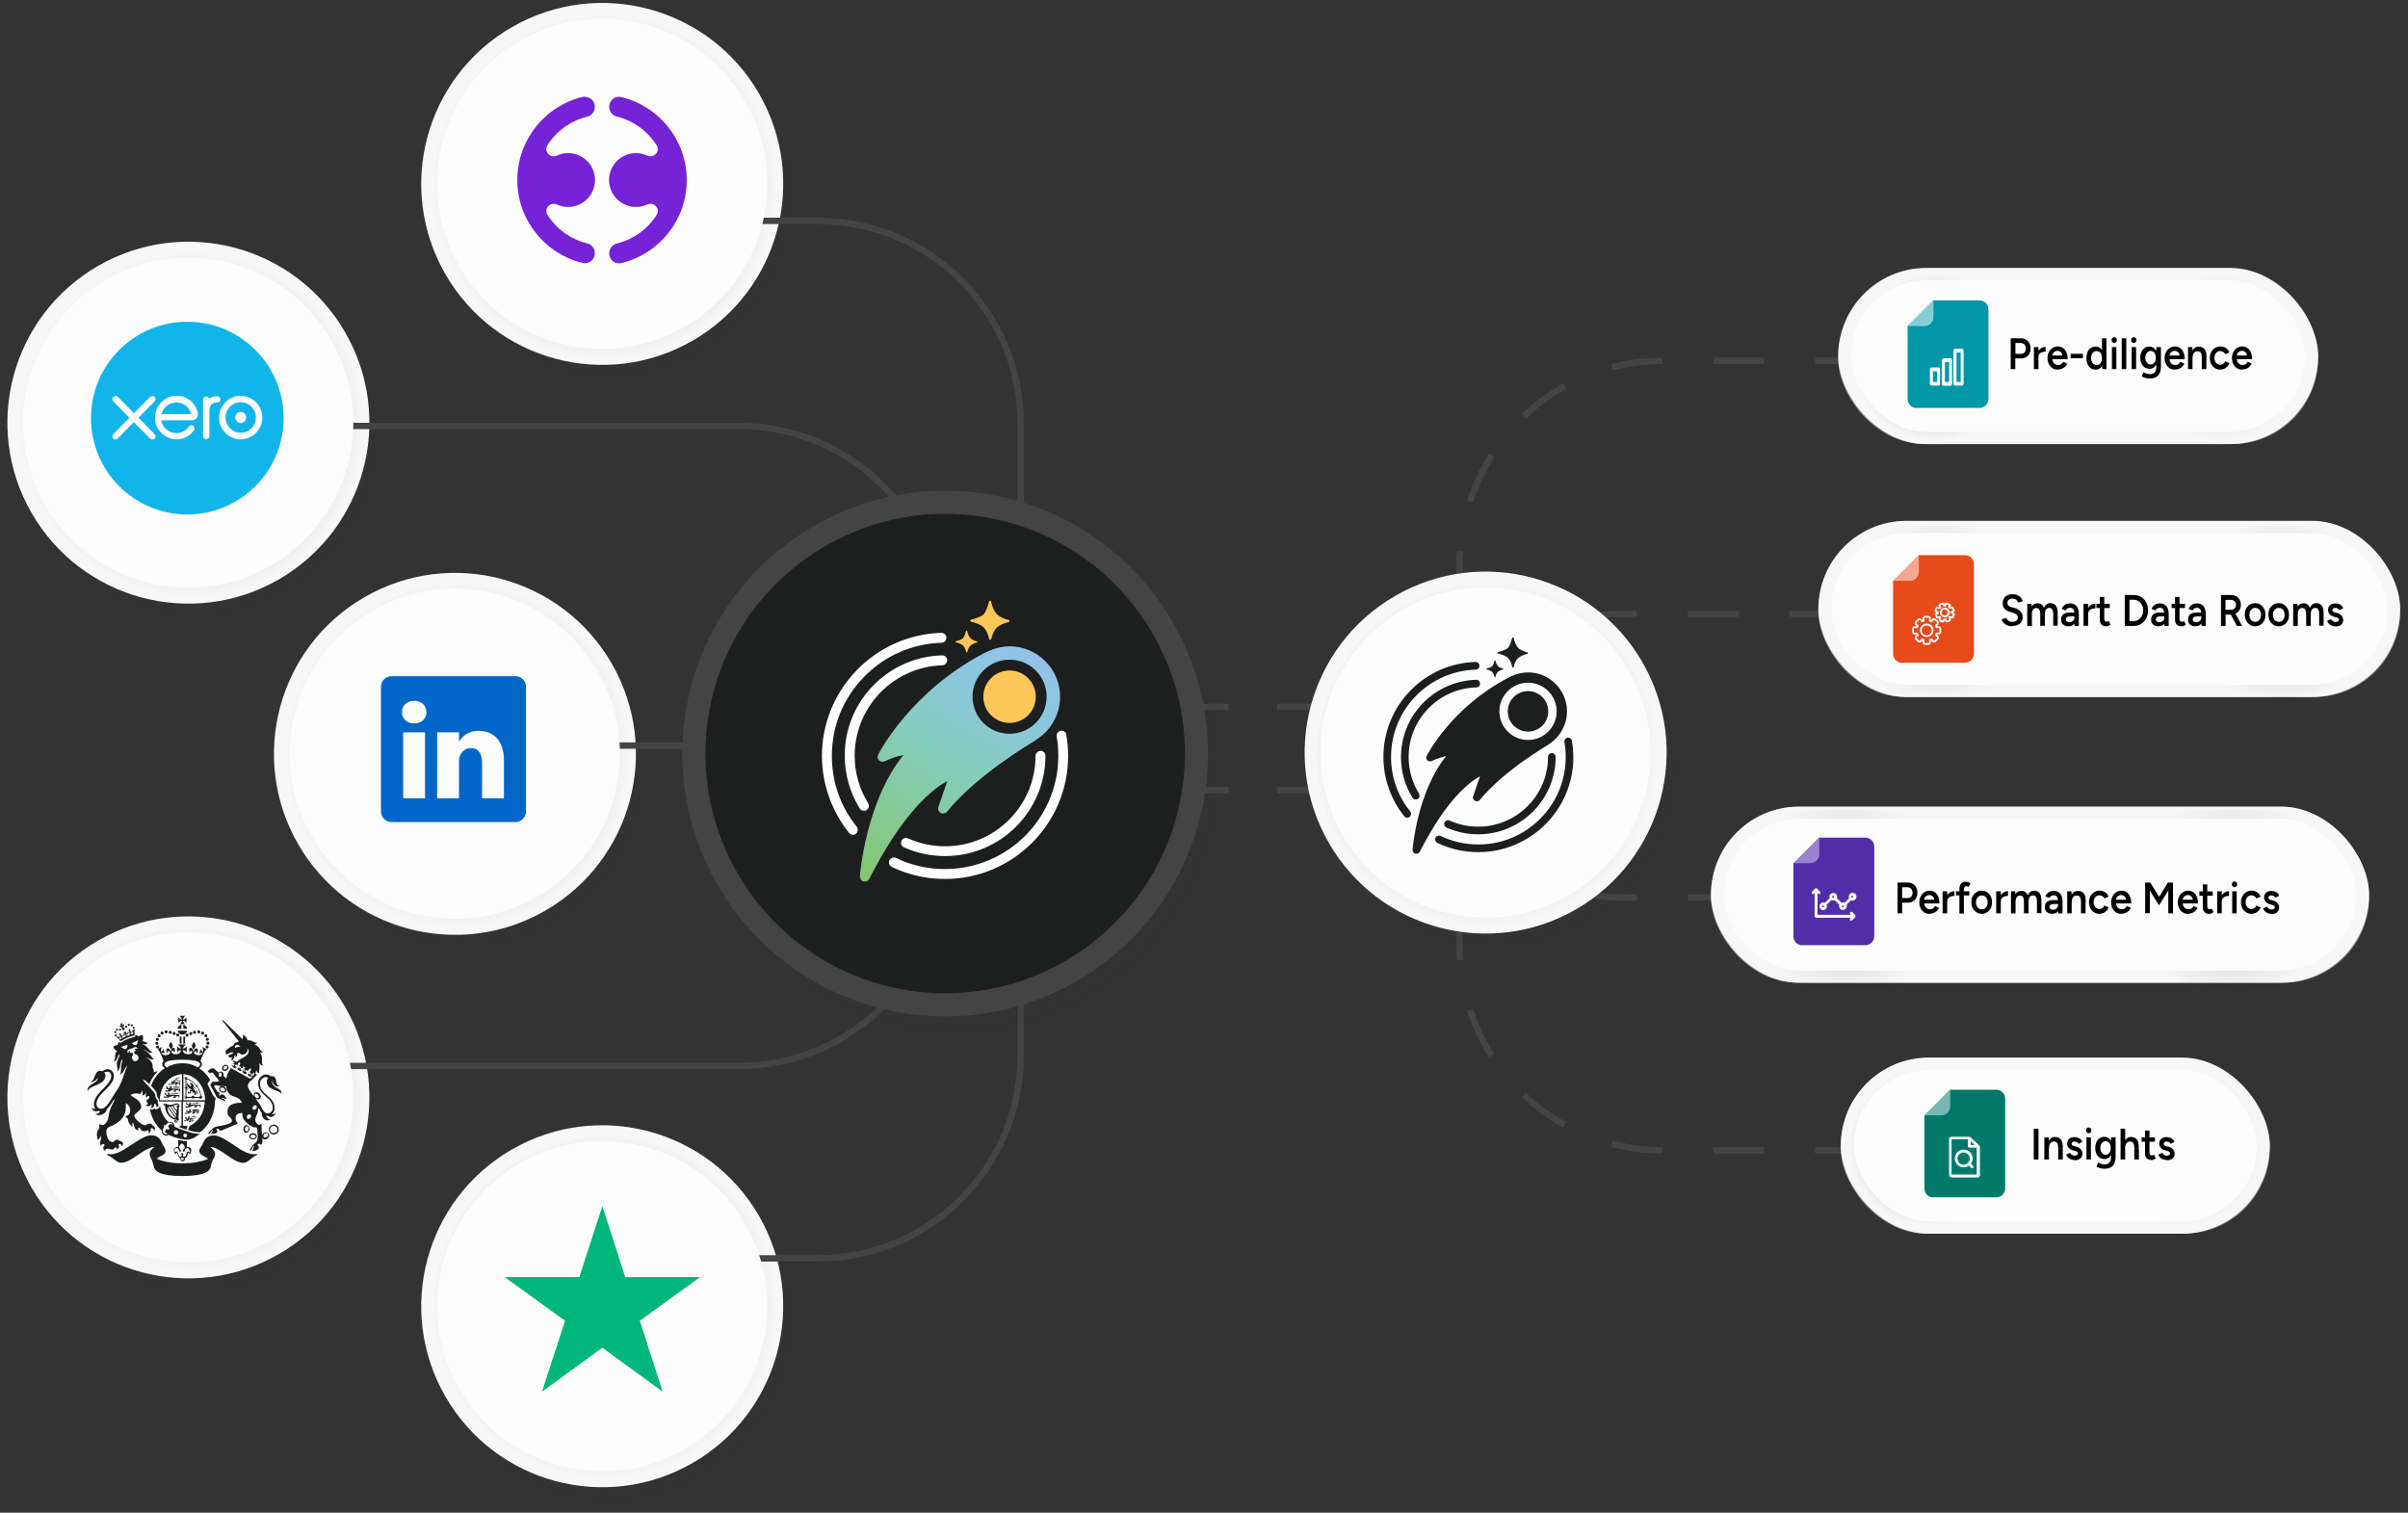 <svg xmlns="http://www.w3.org/2000/svg" xmlns:xlink="http://www.w3.org/1999/xlink" viewBox="0 0 189.17 118.85"><rect x="0" y="0" width="189.17" height="118.85" fill="#333333" stroke="none"/><defs><style>      .cls-1, .cls-2, .cls-3 {        fill: none;        stroke: #444;        stroke-width: .5px;      }      .cls-1, .cls-2, .cls-3, .cls-4, .cls-5 {        stroke-miterlimit: 10;      }      .cls-6 {        fill: #444;      }      .cls-7 {        fill: url(#radial-gradient-7);      }      .cls-7, .cls-8, .cls-9, .cls-10, .cls-11, .cls-12, .cls-13, .cls-14, .cls-15, .cls-16, .cls-17, .cls-18, .cls-19, .cls-20, .cls-21, .cls-22, .cls-23, .cls-24, .cls-25, .cls-26, .cls-27, .cls-28, .cls-29, .cls-30, .cls-31, .cls-32, .cls-33, .cls-34, .cls-35, .cls-36, .cls-37 {        opacity: .5;      }      .cls-8 {        fill: url(#radial-gradient-5);      }      .cls-9 {        fill: url(#radial-gradient-6);      }      .cls-10 {        fill: url(#radial-gradient-4);      }      .cls-11 {        fill: url(#radial-gradient-8);      }      .cls-12 {        fill: url(#radial-gradient-9);      }      .cls-13 {        fill: url(#radial-gradient-3);      }      .cls-14 {        fill: url(#radial-gradient-2);      }      .cls-38 {        fill: #11b5ea;      }      .cls-38, .cls-39, .cls-40, .cls-41, .cls-42, .cls-43, .cls-44, .cls-45, .cls-46, .cls-47 {        fill-rule: evenodd;      }      .cls-48 {        fill: #ffc758;      }      .cls-39 {        fill: #f3a991;      }      .cls-49 {        fill: url(#linear-gradient);      }      .cls-50 {        isolation: isolate;      }      .cls-15 {        fill: url(#radial-gradient);      }      .cls-40 {        fill: #9883cc;      }      .cls-16 {        fill: url(#radial-gradient-10);      }      .cls-17 {        fill: url(#radial-gradient-18);      }      .cls-18 {        fill: url(#radial-gradient-15);      }      .cls-19 {        fill: url(#radial-gradient-11);      }      .cls-20 {        fill: url(#radial-gradient-17);      }      .cls-21 {        fill: url(#radial-gradient-19);      }      .cls-22 {        fill: url(#radial-gradient-16);      }      .cls-23 {        fill: url(#radial-gradient-14);      }      .cls-24 {        fill: url(#radial-gradient-12);      }      .cls-25 {        fill: url(#radial-gradient-13);      }      .cls-26 {        fill: url(#radial-gradient-21);      }      .cls-27 {        fill: url(#radial-gradient-30);      }      .cls-28 {        fill: url(#radial-gradient-23);      }      .cls-29 {        fill: url(#radial-gradient-28);      }      .cls-30 {        fill: url(#radial-gradient-22);      }      .cls-31 {        fill: url(#radial-gradient-27);      }      .cls-32 {        fill: url(#radial-gradient-29);      }      .cls-33 {        fill: url(#radial-gradient-26);      }      .cls-34 {        fill: url(#radial-gradient-20);      }      .cls-35 {        fill: url(#radial-gradient-24);      }      .cls-36 {        fill: url(#radial-gradient-25);      }      .cls-41 {        fill: #00796b;      }      .cls-42 {        fill: #512da8;      }      .cls-2 {        stroke-dasharray: 3.82 3.82;      }      .cls-51, .cls-4, .cls-5 {        fill: #fff;      }      .cls-43 {        fill: #0097a7;      }      .cls-52 {        mix-blend-mode: multiply;      }      .cls-52, .cls-53 {        fill: #00b67a;      }      .cls-44 {        fill: #79b8b1;      }      .cls-45 {        fill: #7622d7;      }      .cls-3 {        stroke-dasharray: 4;      }      .cls-46 {        fill: #e64a19;      }      .cls-54 {        fill: #f7f7f7;      }      .cls-55 {        fill: #0066c7;      }      .cls-56 {        fill: #1d1f1e;      }      .cls-57 {        fill: #fcfcfc;      }      .cls-4 {        stroke-width: .1px;      }      .cls-4, .cls-5 {        stroke: #fff;      }      .cls-5 {        stroke-width: .11px;      }      .cls-47 {        fill: #86ced5;      }    </style><radialGradient id="radial-gradient" cx="172.06" cy="90.93" fx="172.06" fy="90.93" r="6.37" gradientUnits="userSpaceOnUse"><stop offset="0" stop-color="#231f20"></stop><stop offset=".54" stop-color="#231f20" stop-opacity=".34"></stop><stop offset=".94" stop-color="#231f20" stop-opacity="0"></stop></radialGradient><radialGradient id="radial-gradient-2" cx="186.91" cy="-380.51" fx="186.91" fy="-380.51" r="6.37" gradientTransform="translate(-15.29 471.43)" xlink:href="#radial-gradient"></radialGradient><radialGradient id="radial-gradient-3" cx="171.44" cy="90.17" fx="171.44" fy="90.17" r="6.37" gradientUnits="userSpaceOnUse"><stop offset="0" stop-color="#231f20"></stop><stop offset=".97" stop-color="#f7f7f7"></stop></radialGradient><radialGradient id="radial-gradient-4" cx="187.53" cy="-379.75" fx="187.53" fy="-379.75" r="6.37" gradientTransform="translate(-16.52 469.92)" xlink:href="#radial-gradient-3"></radialGradient><radialGradient id="radial-gradient-5" cx="176.13" cy="71.21" fx="176.13" fy="71.21" r="8.3" xlink:href="#radial-gradient"></radialGradient><radialGradient id="radial-gradient-6" cx="193.39" cy="-360.79" fx="193.39" fy="-360.79" r="8.3" gradientTransform="translate(-17.69 432)" xlink:href="#radial-gradient"></radialGradient><radialGradient id="radial-gradient-7" cx="175.51" cy="70.45" fx="175.51" fy="70.45" r="8.3" xlink:href="#radial-gradient-3"></radialGradient><radialGradient id="radial-gradient-8" cx="194.01" cy="-360.03" fx="194.01" fy="-360.03" r="8.3" gradientTransform="translate(-18.93 430.48)" gradientUnits="userSpaceOnUse"><stop offset="0" stop-color="#231f20"></stop><stop offset=".19" stop-color="#5f5c5c"></stop><stop offset=".39" stop-color="#949293"></stop><stop offset=".57" stop-color="#bfbebe"></stop><stop offset=".74" stop-color="#ddd"></stop><stop offset=".88" stop-color="#f0f0f0"></stop><stop offset=".97" stop-color="#f7f7f7"></stop></radialGradient><radialGradient id="radial-gradient-9" cx="38.09" cy="54.73" fx="38.09" fy="54.73" r="14.63" gradientTransform="translate(12.92 -5.75) rotate(15.31) scale(1.05)" xlink:href="#radial-gradient"></radialGradient><radialGradient id="radial-gradient-10" cx="35.28" cy="61.52" fx="35.28" fy="61.52" r="13.78" gradientTransform="translate(91.8 17.73) rotate(83.05) scale(.98)" gradientUnits="userSpaceOnUse"><stop offset="0" stop-color="#231f20"></stop><stop offset="1" stop-color="#f7f7f7"></stop></radialGradient><radialGradient id="radial-gradient-11" cx="18.11" cy="29.91" fx="18.11" fy="29.91" r="14.63" gradientTransform="translate(5.3 -1.14) rotate(15.31) scale(1.05)" xlink:href="#radial-gradient"></radialGradient><radialGradient id="radial-gradient-12" cx="13.97" cy="35.04" fx="13.97" fy="35.04" r="13.78" gradientTransform="translate(47.57 15.65) rotate(83.05) scale(.98)" xlink:href="#radial-gradient-10"></radialGradient><radialGradient id="radial-gradient-13" cx="49.14" cy="12" fx="49.14" fy="12" r="14.63" gradientTransform="translate(1.5 -10.39) rotate(15.31) scale(1.05)" xlink:href="#radial-gradient"></radialGradient><radialGradient id="radial-gradient-14" cx="47.06" cy="15.95" fx="47.06" fy="15.95" gradientTransform="translate(57.52 -33.12) rotate(83.05) scale(.98)" xlink:href="#radial-gradient-10"></radialGradient><radialGradient id="radial-gradient-15" cx="18.11" cy="80.48" fx="18.11" fy="80.48" r="14.63" gradientTransform="translate(19.3 .74) rotate(15.31) scale(1.05)" xlink:href="#radial-gradient"></radialGradient><radialGradient id="radial-gradient-16" cx="13.97" cy="88.99" fx="13.97" fy="88.99" r="13.78" gradientTransform="translate(100.18 62.24) rotate(83.05) scale(.98)" xlink:href="#radial-gradient-10"></radialGradient><radialGradient id="radial-gradient-17" cx="49.14" cy="96.15" fx="49.14" fy="96.15" r="14.63" gradientTransform="translate(24.78 -7.27) rotate(15.31) scale(1.05)" xlink:href="#radial-gradient"></radialGradient><radialGradient id="radial-gradient-18" cx="47.06" cy="105.69" fx="47.06" fy="105.69" r="13.78" gradientTransform="translate(145.06 44.39) rotate(83.05) scale(.98)" xlink:href="#radial-gradient-10"></radialGradient><radialGradient id="radial-gradient-19" cx="75.07" cy="55.09" fx="75.07" fy="55.09" r="21.25" gradientTransform="translate(14.39 -15.97) rotate(15.31) scale(1.05)" xlink:href="#radial-gradient"></radialGradient><radialGradient id="radial-gradient-20" cx="74.59" cy="61.6" fx="74.59" fy="61.6" r="20.02" gradientTransform="translate(125.83 -20.54) rotate(83.05) scale(.98)" gradientUnits="userSpaceOnUse"><stop offset="0" stop-color="#231f20"></stop><stop offset="1" stop-color="#444"></stop></radialGradient><linearGradient id="linear-gradient" x1="80.12" y1="159.11" x2="68.98" y2="139.82" gradientTransform="translate(0 209.74) scale(1 -1)" gradientUnits="userSpaceOnUse"><stop offset="0" stop-color="#93c2e8"></stop><stop offset=".16" stop-color="#8cc7e2"></stop><stop offset=".47" stop-color="#85cdbd"></stop><stop offset=".87" stop-color="#84c783"></stop><stop offset="1" stop-color="#85c66e"></stop></linearGradient><radialGradient id="radial-gradient-21" cx="115.35" cy="54.64" fx="115.35" fy="54.64" r="14.63" gradientTransform="translate(15.76 -27.13) rotate(15.31) scale(1.05)" xlink:href="#radial-gradient"></radialGradient><radialGradient id="radial-gradient-22" cx="117.69" cy="61.42" fx="117.69" fy="61.42" r="13.78" gradientTransform="translate(162.87 -62.74) rotate(83.05) scale(.98)" xlink:href="#radial-gradient-10"></radialGradient><radialGradient id="radial-gradient-23" cx="175.02" cy="28.89" fx="175.02" fy="28.89" r="6.77" xlink:href="#radial-gradient"></radialGradient><radialGradient id="radial-gradient-24" cx="186.29" cy="-318.47" fx="186.29" fy="-318.47" r="6.77" gradientTransform="translate(-11.7 347.37)" xlink:href="#radial-gradient"></radialGradient><radialGradient id="radial-gradient-25" cx="174.4" cy="28.13" fx="174.4" fy="28.13" r="6.77" xlink:href="#radial-gradient-3"></radialGradient><radialGradient id="radial-gradient-26" cx="186.91" cy="-317.72" fx="186.91" fy="-317.72" r="6.77" gradientTransform="translate(-12.94 345.85)" xlink:href="#radial-gradient-3"></radialGradient><radialGradient id="radial-gradient-27" cx="179.81" cy="48.76" fx="179.81" fy="48.76" r="7.62" xlink:href="#radial-gradient"></radialGradient><radialGradient id="radial-gradient-28" cx="186.19" cy="-338.34" fx="186.19" fy="-338.34" r="7.62" gradientTransform="translate(-6.81 387.1)" xlink:href="#radial-gradient"></radialGradient><radialGradient id="radial-gradient-29" cx="179.19" cy="48" fx="179.19" fy="48" r="7.62" xlink:href="#radial-gradient-3"></radialGradient><radialGradient id="radial-gradient-30" cx="186.81" cy="-337.58" fx="186.81" fy="-337.58" r="7.62" gradientTransform="translate(-8.05 385.59)" xlink:href="#radial-gradient-8"></radialGradient></defs><g class="cls-50"><g id="Layer_2" data-name="Layer 2"><g id="Shapes"><g><g><line class="cls-1" x1="86.88" y1="62.08" x2="88.88" y2="62.08"></line><line class="cls-2" x1="92.7" y1="62.08" x2="106.08" y2="62.08"></line><line class="cls-1" x1="107.99" y1="62.08" x2="109.99" y2="62.08"></line></g><g><line class="cls-1" x1="86.88" y1="55.54" x2="88.88" y2="55.54"></line><line class="cls-2" x1="92.7" y1="55.54" x2="106.08" y2="55.54"></line><line class="cls-1" x1="107.99" y1="55.54" x2="109.99" y2="55.54"></line></g><path class="cls-3" d="M146.59,90.38h-15.95c-8.83,0-15.98-7.15-15.98-16.25v-25.95"></path><path class="cls-3" d="M144.59,70.52h-16.95c-8.83,0-15.98-7.15-15.98-15.98v-7.95"></path><path class="cls-3" d="M146.59,28.35h-15.95c-8.83,0-15.98,7.15-15.98,16.25v25.95"></path><path class="cls-3" d="M144.59,48.22h-16.95c-8.83,0-15.98,7.15-15.98,15.98v7.95"></path><g><g class="cls-37"><rect class="cls-15" x="145.67" y="84.11" width="33.27" height="13.57" rx="6.74" ry="6.74"></rect><rect class="cls-14" x="145.23" y="84.11" width="33.27" height="13.57" rx="6.74" ry="6.74" transform="translate(323.73 181.79) rotate(-180)"></rect></g><rect class="cls-54" x="144.61" y="83.09" width="33.7" height="13.84" rx="6.92" ry="6.92"></rect><g><rect class="cls-13" x="145.05" y="83.35" width="33.27" height="13.57" rx="6.74" ry="6.74"></rect><rect class="cls-10" x="144.61" y="83.35" width="33.27" height="13.57" rx="6.74" ry="6.74" transform="translate(322.49 180.28) rotate(-180)"></rect></g><rect class="cls-57" x="145.64" y="84.04" width="31.65" height="11.93" rx="5.96" ry="5.96"></rect><g><path d="M159.77,91.1v-2.42h.37v2.42h-.37Z"></path><path d="M160.6,91.1v-1.73h.34l.02.32v1.41h-.36ZM161.69,90.21c0-.14-.02-.24-.04-.32-.03-.08-.07-.13-.12-.16-.05-.03-.11-.04-.18-.04-.12,0-.21.04-.28.13-.07.09-.1.21-.1.38h-.13c0-.18.02-.34.07-.47s.12-.23.21-.3.2-.1.32-.1.24.03.33.08c.09.06.16.14.21.26.05.12.07.27.07.45v.09h-.36ZM161.69,91.1v-.88h.36v.88h-.36Z"></path><path d="M162.98,91.14c-.11,0-.21-.02-.29-.05-.09-.03-.17-.08-.23-.15-.06-.06-.11-.14-.15-.22l.31-.15c.03.06.08.12.14.16s.13.07.21.07c.08,0,.15-.02.2-.05.05-.03.07-.07.07-.13,0-.05-.02-.09-.06-.12s-.09-.05-.16-.07l-.15-.04c-.15-.04-.27-.11-.35-.2-.09-.09-.13-.2-.13-.31,0-.17.05-.31.15-.4.1-.09.25-.14.44-.14.1,0,.19.02.27.05s.15.07.21.13c.06.06.1.12.12.2l-.29.15c-.02-.06-.06-.1-.12-.13-.06-.03-.12-.05-.2-.05s-.13.02-.17.05c-.04.03-.06.08-.06.14,0,.03.02.07.05.1.04.03.09.05.16.07l.19.05c.1.03.19.07.26.13.06.06.11.12.15.2.03.07.05.15.05.22,0,.1-.03.19-.08.27-.05.08-.13.14-.22.18s-.2.06-.32.06Z"></path><path d="M164.09,89.04c-.06,0-.11-.02-.15-.07-.04-.04-.06-.1-.06-.16s.02-.12.06-.16c.04-.04.09-.07.15-.07s.11.02.15.07c.04.04.06.1.06.16s-.02.12-.06.16-.09.07-.15.07ZM163.91,91.1v-1.73h.35v1.73h-.35Z"></path><path d="M165.32,91.06c-.14,0-.27-.04-.38-.11s-.19-.17-.25-.3-.09-.28-.09-.44c0-.18.03-.33.09-.47s.14-.23.25-.31.23-.11.38-.11c.13,0,.24.04.34.11.1.07.17.18.22.31.05.13.08.29.08.47s-.03.32-.08.45c-.05.13-.13.23-.22.3-.1.07-.21.11-.34.11ZM165.37,91.83c-.11,0-.21-.01-.3-.03-.09-.02-.17-.04-.23-.07-.06-.03-.11-.05-.14-.08l.14-.31s.07.04.12.06c.05.02.11.05.18.06s.14.03.23.03.17-.02.24-.06c.07-.04.13-.1.17-.19s.06-.19.06-.32v-1.56h.36v1.55c0,.2-.04.36-.1.5-.07.14-.16.24-.29.31-.12.07-.27.1-.43.1ZM165.42,90.73c.08,0,.15-.02.21-.07.06-.05.11-.11.14-.19.04-.08.05-.17.05-.27s-.02-.2-.05-.28c-.03-.08-.08-.14-.14-.19-.06-.04-.13-.07-.21-.07s-.16.02-.22.07c-.06.04-.12.11-.15.19-.04.08-.05.17-.05.28s.02.2.05.27c.04.08.09.14.15.19.07.05.14.07.23.07Z"></path><path d="M166.59,91.1v-2.42h.36v2.42h-.36ZM167.67,90.21c0-.14-.02-.24-.04-.32-.03-.08-.07-.13-.12-.16-.05-.03-.11-.04-.18-.04-.12,0-.21.04-.28.13-.06.09-.1.21-.1.38h-.14c0-.18.03-.34.07-.47.05-.13.12-.23.21-.3s.2-.1.32-.1.23.03.33.08c.09.06.16.14.21.26.05.12.07.27.07.45v.09h-.36ZM167.67,91.1v-.88h.36v.88h-.36Z"></path><path d="M168.24,89.7v-.33h1.05v.33h-1.05ZM169.02,91.14c-.17,0-.3-.05-.38-.14-.09-.09-.13-.22-.13-.39v-1.78h.35v1.71c0,.08.02.14.05.18s.09.06.15.06c.02,0,.04,0,.07-.01s.05-.03.09-.05l.13.29c-.05.04-.11.07-.16.1-.06.02-.11.03-.17.03Z"></path><path d="M170.22,91.14c-.11,0-.21-.02-.29-.05-.09-.03-.17-.08-.23-.15-.06-.06-.11-.14-.15-.22l.31-.15c.03.06.08.12.14.16s.13.07.21.07c.08,0,.15-.02.2-.05.05-.03.07-.07.07-.13,0-.05-.02-.09-.06-.12s-.09-.05-.16-.07l-.15-.04c-.15-.04-.27-.11-.35-.2-.09-.09-.13-.2-.13-.31,0-.17.05-.31.15-.4.1-.09.25-.14.44-.14.1,0,.19.02.27.05s.15.07.21.13c.06.06.1.12.12.2l-.29.15c-.02-.06-.06-.1-.12-.13-.06-.03-.12-.05-.2-.05s-.13.02-.17.05c-.04.03-.06.08-.06.14,0,.03.02.07.05.1.04.03.09.05.16.07l.19.05c.1.03.19.07.26.13.06.06.11.12.15.2.03.07.05.15.05.22,0,.1-.03.19-.08.27-.05.08-.13.14-.22.18s-.2.06-.32.06Z"></path><path class="cls-41" d="M151.89,94.07h4.94c.39,0,.7-.32.7-.7v-7.05c0-.39-.32-.7-.7-.7h-3.62l-2.03,2.03v5.73c0,.39.32.7.7.7Z"></path><path class="cls-44" d="M151.19,87.63h1.32c.39,0,.7-.32.7-.7v-1.32l-2.03,2.03Z"></path><g><path class="cls-4" d="M155.46,90.07s0-.04-.02-.05l-.69-.65s0,0-.01,0c0,0,0,0,0,0,0,0,0,0-.01,0,0,0,0,0,0,0,0,0,0,0,0,0h-1.42c-.08,0-.14.06-.14.13v2.83c0,.07.06.13.14.13h2.04c.08,0,.14-.06.14-.13v-2.24s0,0,0,0ZM155.25,90.01h-.49v-.46l.24.23.25.23ZM155.32,92.33h-2.04s-.02,0-.02-.02v-2.83s0-.02.02-.02h1.36v.6s.03.06.06.06h.64v2.19s0,.02-.02.02Z"></path><path class="cls-4" d="M154.77,91.44c.09-.11.15-.26.15-.42,0-.36-.29-.65-.65-.65s-.65.29-.65.65.29.65.65.65c.16,0,.3-.06.42-.15l.2.2s.03.02.04.02.03,0,.04-.02c.02-.02.02-.06,0-.08l-.2-.2ZM153.73,91.03c0-.29.24-.53.53-.53s.53.24.53.53-.24.53-.53.53-.53-.24-.53-.53Z"></path></g></g></g><g><g class="cls-37"><rect class="cls-8" x="135.46" y="64.39" width="51.27" height="13.57" rx="6.74" ry="6.74"></rect><rect class="cls-9" x="135.03" y="64.39" width="51.27" height="13.57" rx="6.74" ry="6.74" transform="translate(321.32 142.36) rotate(-180)"></rect></g><rect class="cls-54" x="134.41" y="63.37" width="51.7" height="13.84" rx="6.92" ry="6.92"></rect><g><rect class="cls-7" x="134.85" y="63.64" width="51.27" height="13.57" rx="6.74" ry="6.74"></rect><rect class="cls-11" x="134.41" y="63.64" width="51.27" height="13.57" rx="6.74" ry="6.74" transform="translate(320.09 140.84) rotate(-180)"></rect></g><rect class="cls-57" x="135.43" y="64.33" width="49.65" height="11.93" rx="5.96" ry="5.96"></rect><g><path d="M149.07,71.76v-2.42h.79c.15,0,.29.03.4.1.12.07.21.16.27.28.07.12.1.26.1.41s-.03.29-.09.41c-.06.12-.15.21-.26.28-.11.07-.24.1-.38.1h-.47v.84h-.37ZM149.43,70.56h.46c.11,0,.19-.04.26-.12.07-.08.1-.18.1-.3s-.04-.23-.11-.31c-.08-.08-.18-.12-.3-.12h-.41v.85Z"></path><path d="M151.57,71.8c-.16,0-.29-.04-.41-.12-.12-.08-.21-.18-.28-.32-.07-.14-.1-.29-.1-.47s.04-.33.11-.47c.07-.14.17-.24.29-.32s.26-.12.42-.12c.14,0,.27.04.39.12.12.08.21.19.27.34.07.15.1.33.1.54h-1.25l.05-.05c0,.11.02.2.06.27.04.08.1.14.17.18.07.04.15.06.23.06.1,0,.18-.02.24-.07s.11-.11.15-.19l.32.15c-.04.09-.1.17-.17.24-.07.07-.15.12-.25.16-.09.04-.2.06-.32.06ZM151.16,70.74l-.05-.05h.9l-.05.05c0-.09-.02-.17-.06-.23-.04-.06-.09-.11-.15-.14-.06-.03-.12-.05-.18-.05s-.13.02-.19.05c-.06.03-.12.08-.16.14-.04.06-.06.14-.06.23Z"></path><path d="M152.61,71.76v-1.73h.36v1.73h-.36ZM152.85,70.84c0-.19.03-.34.1-.46.07-.12.15-.21.26-.27.1-.06.21-.09.33-.09v.37c-.1,0-.19.01-.28.04s-.16.08-.21.14c-.05.06-.08.15-.08.26h-.12Z"></path><path d="M153.66,70.35v-.32h1.05v.32h-1.05ZM153.93,71.76v-1.91c0-.18.04-.32.12-.42.08-.1.21-.15.38-.15.06,0,.11,0,.18.03.06.02.12.05.18.08l-.13.29s-.08-.04-.11-.04c-.03,0-.06-.01-.08-.01-.06,0-.11.02-.14.07-.03.04-.05.12-.05.22v1.86h-.36Z"></path><path d="M155.7,71.8c-.16,0-.3-.04-.43-.12-.12-.08-.22-.18-.29-.32-.07-.14-.11-.29-.11-.47s.03-.33.1-.47c.07-.14.17-.24.29-.32.12-.08.26-.12.42-.12s.3.04.42.12c.12.08.22.18.29.32.07.14.1.29.1.47s-.03.33-.1.47c-.07.14-.16.24-.29.32s-.26.12-.42.12ZM155.7,71.45c.09,0,.17-.02.23-.07.07-.05.12-.11.16-.19.04-.08.06-.18.06-.29s-.02-.2-.06-.29c-.04-.08-.09-.15-.16-.19-.07-.05-.15-.07-.24-.07s-.17.02-.24.07-.12.11-.16.19-.06.18-.06.29.02.2.06.29c.04.08.09.15.16.19s.15.07.24.07Z"></path><path d="M156.82,71.76v-1.73h.36v1.73h-.36ZM157.06,70.84c0-.19.03-.34.1-.46.07-.12.15-.21.26-.27.1-.06.21-.09.33-.09v.37c-.1,0-.19.01-.28.04s-.16.08-.21.14c-.05.06-.08.15-.08.26h-.12Z"></path><path d="M157.98,71.76v-1.73h.33l.02.23c.05-.09.11-.16.19-.2s.16-.07.26-.07c.13,0,.24.03.32.09.09.06.15.16.19.28.05-.12.11-.22.2-.28s.18-.1.3-.1c.18,0,.33.06.43.19s.15.32.15.59v.99h-.35v-.88c0-.14-.01-.24-.04-.32-.03-.08-.06-.13-.11-.16-.05-.03-.1-.04-.16-.04-.11,0-.2.04-.26.13-.06.09-.09.21-.09.38v.9h-.36v-.88c0-.14-.01-.24-.04-.32-.03-.08-.06-.13-.11-.16-.05-.03-.1-.04-.16-.04-.11,0-.2.04-.26.13-.06.09-.09.21-.09.38v.9h-.36Z"></path><path d="M161.24,71.8c-.19,0-.34-.05-.44-.14-.11-.09-.16-.22-.16-.39,0-.18.06-.32.17-.41.11-.09.27-.14.47-.14h.43v.3h-.31c-.14,0-.24.02-.3.06-.06.04-.09.1-.09.18,0,.07.03.12.08.16s.12.06.21.06c.08,0,.15-.02.21-.06.06-.04.11-.09.14-.16s.05-.14.05-.22h.11c0,.23-.04.42-.13.55-.09.13-.23.2-.42.2ZM161.7,71.76l-.02-.32v-.56c0-.12-.01-.22-.03-.3s-.06-.14-.11-.18-.12-.06-.2-.06c-.08,0-.14.02-.2.05-.06.03-.11.09-.15.16l-.31-.12c.03-.08.08-.15.13-.21.06-.07.13-.12.21-.16s.19-.06.31-.06c.16,0,.29.03.39.1.1.07.18.16.23.28s.08.27.08.44v.95h-.34Z"></path><path d="M162.4,71.76v-1.73h.33l.02.32v1.41h-.36ZM163.48,70.88c0-.14-.01-.24-.04-.32-.03-.08-.07-.13-.12-.16-.05-.03-.11-.04-.18-.04-.12,0-.21.04-.28.13-.07.09-.1.21-.1.38h-.13c0-.18.02-.34.07-.47s.12-.23.21-.3c.09-.07.2-.1.33-.1s.24.03.33.08c.09.06.16.14.21.26.05.12.07.27.07.45v.09h-.36ZM163.48,71.76v-.88h.36v.88h-.36Z"></path><path d="M164.94,71.8c-.16,0-.31-.04-.43-.12-.12-.08-.22-.18-.29-.32-.07-.14-.11-.29-.11-.47s.04-.33.11-.47c.07-.14.17-.24.29-.32.12-.08.27-.12.43-.12s.3.04.43.12c.13.08.22.2.28.35l-.33.14c-.03-.08-.09-.14-.16-.18s-.15-.07-.24-.07-.16.02-.23.07c-.07.05-.12.11-.16.19s-.06.18-.06.28.02.2.06.28c.04.08.09.15.16.19s.15.07.23.07.17-.02.24-.07c.07-.05.12-.12.16-.2l.33.14c-.06.16-.16.28-.28.37s-.27.13-.43.13Z"></path><path d="M166.64,71.8c-.16,0-.29-.04-.41-.12-.12-.08-.21-.18-.28-.32-.07-.14-.1-.29-.1-.47s.04-.33.11-.47c.07-.14.17-.24.29-.32s.26-.12.42-.12c.14,0,.27.04.39.12.12.08.21.19.27.34.07.15.1.33.1.54h-1.25l.05-.05c0,.11.02.2.06.27.04.08.1.14.17.18.07.04.15.06.23.06.1,0,.18-.02.24-.07s.11-.11.15-.19l.32.15c-.04.09-.1.17-.17.24-.07.07-.15.12-.25.16-.09.04-.2.06-.32.06ZM166.23,70.74l-.05-.05h.9l-.05.05c0-.09-.02-.17-.06-.23-.04-.06-.09-.11-.15-.14-.06-.03-.12-.05-.18-.05s-.13.02-.19.05c-.06.03-.12.08-.16.14-.04.06-.06.14-.06.23Z"></path><path d="M168.52,71.76v-2.42h.4l.7,1.12.69-1.12h.4v2.42h-.37v-1.79l-.73,1.16-.72-1.16v1.78h-.37Z"></path><path d="M171.88,71.8c-.16,0-.29-.04-.41-.12-.12-.08-.21-.18-.28-.32-.07-.14-.1-.29-.1-.47s.04-.33.11-.47c.07-.14.17-.24.29-.32s.26-.12.42-.12c.14,0,.27.04.39.12.12.08.21.19.27.34.07.15.1.33.1.54h-1.25l.05-.05c0,.11.02.2.06.27.04.08.1.14.17.18.07.04.15.06.23.06.1,0,.18-.02.24-.07s.11-.11.15-.19l.32.15c-.04.09-.1.17-.17.24-.07.07-.15.12-.25.16-.09.04-.2.06-.32.06ZM171.47,70.74l-.05-.05h.9l-.05.05c0-.09-.02-.17-.06-.23-.04-.06-.09-.11-.15-.14-.06-.03-.12-.05-.18-.05s-.13.02-.19.05c-.06.03-.12.08-.16.14-.04.06-.06.14-.06.23Z"></path><path d="M172.78,70.37v-.33h1.05v.33h-1.05ZM173.56,71.8c-.17,0-.3-.05-.38-.14-.09-.09-.13-.22-.13-.39v-1.78h.35v1.71c0,.08.02.14.05.18s.09.06.15.06c.02,0,.04,0,.07-.01s.05-.03.09-.05l.13.29c-.05.04-.11.07-.17.1-.06.02-.11.03-.17.03Z"></path><path d="M174.18,71.76v-1.73h.36v1.73h-.36ZM174.42,70.84c0-.19.03-.34.1-.46.07-.12.15-.21.26-.27.1-.06.21-.09.33-.09v.37c-.1,0-.19.01-.28.04s-.16.08-.21.14c-.05.06-.08.15-.08.26h-.12Z"></path><path d="M175.54,69.71c-.06,0-.11-.02-.15-.07-.04-.04-.06-.1-.06-.16s.02-.12.06-.16c.04-.04.09-.07.15-.07s.11.02.15.07c.04.04.06.1.06.16s-.02.12-.06.16c-.04.04-.09.07-.15.07ZM175.36,71.76v-1.73h.35v1.73h-.35Z"></path><path d="M176.88,71.8c-.16,0-.31-.04-.43-.12-.12-.08-.22-.18-.29-.32-.07-.14-.11-.29-.11-.47s.04-.33.11-.47c.07-.14.17-.24.29-.32.12-.08.27-.12.43-.12s.3.04.43.12c.13.08.22.2.28.35l-.33.14c-.03-.08-.09-.14-.16-.18s-.15-.07-.24-.07-.16.02-.23.07c-.07.05-.12.11-.16.19s-.06.18-.06.28.02.2.06.28c.04.08.09.15.16.19s.15.07.23.07.17-.02.24-.07c.07-.05.12-.12.16-.2l.33.14c-.06.16-.16.28-.28.37s-.27.13-.43.13Z"></path><path d="M178.45,71.8c-.11,0-.2-.02-.29-.05s-.17-.08-.23-.15-.11-.14-.15-.22l.31-.15c.03.06.08.12.14.16s.13.07.21.07c.08,0,.15-.02.2-.05.05-.03.07-.07.07-.13,0-.05-.02-.09-.06-.12-.04-.03-.09-.05-.16-.07l-.15-.04c-.15-.04-.27-.11-.35-.2-.08-.09-.13-.2-.13-.31,0-.17.05-.31.15-.4.1-.09.25-.14.44-.14.1,0,.19.02.27.05s.15.07.21.13.1.12.12.2l-.3.15c-.02-.06-.06-.1-.12-.13-.06-.03-.12-.05-.2-.05s-.13.02-.17.05c-.04.03-.06.08-.06.14,0,.03.02.07.05.1s.09.05.16.07l.19.05c.1.03.19.07.25.13.07.06.11.12.15.2.03.07.05.15.05.22,0,.1-.03.19-.08.27-.05.08-.13.14-.22.18-.09.04-.2.06-.32.06Z"></path><path class="cls-42" d="M141.6,74.26h4.94c.39,0,.7-.32.7-.7v-7.05c0-.39-.32-.7-.7-.7h-3.62l-2.03,2.03v5.73c0,.39.32.7.7.7Z"></path><path class="cls-40" d="M140.9,67.82h1.32c.39,0,.7-.32.7-.7v-1.32l-2.03,2.03Z"></path><path class="cls-5" d="M143.22,71.46c.14,0,.25-.11.25-.25,0-.05-.01-.09-.04-.13l.43-.42s.09.04.14.04.1-.02.14-.04l.42.41s-.03.08-.03.12c0,.14.11.25.25.25s.25-.11.25-.25c0-.05-.01-.09-.03-.12l.41-.41s.08.04.13.04c.14,0,.25-.11.25-.25s-.11-.25-.25-.25-.25.11-.25.25c0,.05.01.09.04.13l-.4.41s-.08-.04-.13-.04-.1.02-.14.04l-.42-.41s.03-.07.03-.12c0-.14-.11-.25-.25-.25s-.25.11-.25.25c0,.04.01.08.03.12l-.43.42s-.08-.04-.13-.04c-.14,0-.25.11-.25.25s.11.25.25.25ZM145.51,70.32c.07,0,.13.06.13.13s-.06.13-.13.13-.13-.06-.13-.13.06-.13.13-.13ZM144.9,71.2c0,.07-.06.13-.13.13s-.13-.06-.13-.13.06-.13.13-.13.13.06.13.13ZM144,70.34c.07,0,.13.06.13.13s-.06.13-.13.13-.13-.06-.13-.13.06-.13.13-.13ZM143.22,71.08s.07.01.09.04c0,0,0,0,0,0,0,0,0,0,0,0,.02.02.04.06.04.09,0,.07-.06.13-.13.13s-.13-.06-.13-.13.06-.13.13-.13Z"></path><path class="cls-5" d="M145.47,71.7s-.06-.02-.08,0c-.02.02-.02.06,0,.08l.15.15h-2.81v-1.89l.14.14s.06.02.08,0c.02-.02.02-.06,0-.08l-.24-.24s-.03-.02-.04-.02h0s-.03,0-.04.02l-.24.24s-.02.06,0,.08c.01.01.03.02.04.02s.03,0,.04-.02l.14-.14v1.95s.03.06.06.06h2.85l-.13.13s-.02.06,0,.08c.01.01.03.02.04.02s.03,0,.04-.02l.24-.24s.02-.03.02-.04c0-.02,0-.03-.02-.04l-.24-.24Z"></path></g></g><g><circle class="cls-12" cx="36.28" cy="60.12" r="15.33" transform="translate(-14.58 11.71) rotate(-15.31)"></circle><path class="cls-54" d="M28.63,46.92c6.8-3.93,15.49-1.6,19.42,5.2,3.93,6.8,1.6,15.49-5.2,19.42-6.8,3.93-15.49,1.6-19.42-5.2-3.93-6.8-1.6-15.49,5.2-19.42Z"></path><circle class="cls-16" cx="35.99" cy="59.45" r="13.54" transform="translate(-27.39 87.98) rotate(-83.05)"></circle><circle class="cls-19" cx="15.33" cy="34.1" r="15.33" transform="translate(-8.46 5.26) rotate(-15.31)"></circle><path class="cls-54" d="M7.69,20.9c6.8-3.93,15.49-1.6,19.42,5.2,3.93,6.8,1.6,15.49-5.2,19.42-6.8,3.93-15.49,1.6-19.42-5.2-3.93-6.8-1.6-15.49,5.2-19.42Z"></path><circle class="cls-24" cx="15.04" cy="33.44" r="13.54" transform="translate(-19.97 44.33) rotate(-83.05)"></circle><circle class="cls-25" cx="47.85" cy="15.33" r="15.33" transform="translate(-2.35 13.18) rotate(-15.31)"></circle><path class="cls-54" d="M40.2,2.14c6.8-3.93,15.49-1.6,19.42,5.2,3.93,6.8,1.6,15.49-5.2,19.42-6.8,3.93-15.49,1.6-19.42-5.2-3.93-6.8-1.6-15.49,5.2-19.42Z"></path><circle class="cls-23" cx="47.56" cy="14.67" r="13.54" transform="translate(27.24 60.11) rotate(-83.05)"></circle><circle class="cls-18" cx="15.33" cy="87.1" r="15.33" transform="translate(-22.45 7.14) rotate(-15.31)"></circle><path class="cls-54" d="M7.69,73.91c6.8-3.93,15.49-1.6,19.42,5.2,3.93,6.8,1.6,15.49-5.2,19.42-6.8,3.93-15.49,1.6-19.42-5.2-3.93-6.8-1.6-15.49,5.2-19.42Z"></path><circle class="cls-22" cx="15.04" cy="86.44" r="13.54" transform="translate(-72.58 90.92) rotate(-83.05)"></circle><circle class="cls-20" cx="47.85" cy="103.52" r="15.33" transform="translate(-25.63 16.3) rotate(-15.31)"></circle><path class="cls-54" d="M40.2,90.32c6.8-3.93,15.49-1.6,19.42,5.2,3.93,6.8,1.6,15.49-5.2,19.42-6.8,3.93-15.49,1.6-19.42-5.2-3.93-6.8-1.6-15.49,5.2-19.42Z"></path><circle class="cls-17" cx="47.56" cy="102.86" r="13.54" transform="translate(-60.29 137.62) rotate(-83.05)"></circle><line class="cls-1" x1="28.84" y1="58.58" x2="70.41" y2="58.58"></line><path class="cls-1" d="M74.02,49.45c0-8.83-7.15-15.98-15.98-15.98H20.09"></path><path class="cls-1" d="M80.19,44.66v-11.33c0-8.83-7.15-15.98-15.98-15.98h-27.95"></path><path class="cls-1" d="M74.02,67.77c0,8.83-7.15,15.98-15.98,15.98H20.09"></path><path class="cls-1" d="M80.19,75.26v7.63c0,8.83-7.15,15.98-15.98,15.98h-27.95"></path><path class="cls-55" d="M36.28,58.86v-.02s0,.01-.01.02h.01Z"></path><circle class="cls-57" cx="47.31" cy="102.63" r="12.97" transform="translate(-61.82 131.99) rotate(-80.31)"></circle><g><path class="cls-53" d="M54.98,100.34h-5.86l-1.8-5.57-1.81,5.57h-5.86s4.74,3.43,4.74,3.43l-1.81,5.57,4.74-3.45,4.74,3.45-1.8-5.57,4.74-3.43Z"></path><path class="cls-52" d="M50.64,105.04l-.41-1.26-2.92,2.12,3.33-.86Z"></path></g><circle class="cls-57" cx="14.79" cy="86.22" r="12.97" transform="translate(-72.68 86.28) rotate(-80.31)"></circle><g><path id="path3113" class="cls-56" d="M13.41,81.86c-.07.14-.14.22-.12.32.01.11.12.18.17.29.04-.12.12-.22.11-.32.01-.1-.12-.22-.15-.29"></path><path id="path3117" class="cls-56" d="M15.24,81.86c.07.14.14.22.12.32-.01.11-.12.18-.17.29-.04-.12-.12-.22-.11-.32,0-.1.12-.22.15-.29"></path><path id="path3121" class="cls-56" d="M12.36,81.78c.07,0,.12-.06.12-.12s-.06-.12-.12-.12-.12.06-.12.12c0,.07.06.12.12.12"></path><path id="path3125" class="cls-56" d="M12.44,81.97c0-.07-.06-.12-.12-.12s-.12.06-.12.12.06.12.12.12c.07-.01.12-.06.12-.12"></path><path id="path3129" class="cls-56" d="M12.5,82.26c0-.07-.06-.12-.12-.12s-.12.06-.12.12.06.12.12.12c.07,0,.12-.06.12-.12"></path><path id="path3133" class="cls-56" d="M13.05,81.19c.07,0,.12-.06.12-.12s-.06-.12-.12-.12-.12.06-.12.12.06.12.12.12"></path><path id="path3137" class="cls-56" d="M12.73,81.29c.07,0,.12-.06.12-.12s-.06-.12-.12-.12-.12.06-.12.12.06.12.12.12"></path><path id="path3141" class="cls-56" d="M12.5,81.5c.07,0,.12-.06.12-.12s-.06-.12-.12-.12-.12.06-.12.12.06.12.12.12"></path><path id="path3145" class="cls-56" d="M13.37,81.23c.07,0,.12-.06.12-.12s-.06-.12-.12-.12-.12.06-.12.12.06.12.12.12"></path><path id="path3149" class="cls-56" d="M13.68,81.32c.07,0,.12-.06.12-.12s-.06-.12-.12-.12-.12.06-.12.12.06.12.12.12"></path><path id="path3153" class="cls-56" d="M13.96,81.44c.07,0,.12-.06.12-.12s-.06-.12-.12-.12-.12.06-.12.12.06.12.12.12"></path><path id="path3157" class="cls-56" d="M16.17,81.66c0,.07.06.12.12.12s.12-.06.12-.12-.06-.12-.12-.12c-.07,0-.12.06-.12.12"></path><path id="path3161" class="cls-56" d="M16.34,81.84c-.07,0-.12.06-.12.12s.06.12.12.12.12-.06.12-.12-.06-.12-.12-.12"></path><path id="path3165" class="cls-56" d="M16.27,82.14c-.07,0-.12.06-.12.12s.06.12.12.12.12-.06.12-.12c0-.07-.06-.12-.12-.12"></path><path id="path3169" class="cls-56" d="M15.62,81.19c.07,0,.12-.06.12-.12s-.06-.12-.12-.12-.12.06-.12.12c0,.07.06.12.12.12"></path><path id="path3173" class="cls-56" d="M15.92,81.29c.07,0,.12-.06.12-.12s-.06-.12-.12-.12-.12.06-.12.12.06.12.12.12"></path><path id="path3177" class="cls-56" d="M16.17,81.5c.07,0,.12-.06.12-.12s-.06-.12-.12-.12-.12.06-.12.12.06.12.12.12"></path><path id="path3181" class="cls-56" d="M15.28,81.23c.07,0,.12-.06.12-.12s-.06-.12-.12-.12-.12.06-.12.12.06.12.12.12"></path><path id="path3185" class="cls-56" d="M14.99,81.32c.07,0,.12-.06.12-.12s-.06-.12-.12-.12-.12.06-.12.12c0,.07.06.12.12.12"></path><path id="path3189" class="cls-56" d="M14.57,81.32c0,.07.06.12.12.12s.12-.06.12-.12-.06-.12-.12-.12-.12.06-.12.12"></path><path id="path3193" class="cls-56" d="M14.12,81.99h.14v-.53c-.06-.01-.1-.03-.14-.04v.57Z"></path><path id="path3197" class="cls-56" d="M14.54,81.42s-.08.04-.14.04v.53h.14v-.57Z"></path><path id="path3201" class="cls-56" d="M14.25,80.83v-.32c-.15.03-.28.15-.31.32h.31Z"></path><path id="path3205" class="cls-56" d="M14.4,80.83h.31c-.03-.15-.15-.28-.31-.32v.32Z"></path><path id="path3209" class="cls-56" d="M13.95,80.98c.04.18.19.31.37.31s.35-.12.37-.31h-.75Z"></path><path id="path3213" class="cls-56" d="M14.54,80.47c-.08-.07-.15-.17-.17-.28.1.01.21.1.28.18v-.43c-.07.08-.18.17-.28.18.01-.1.07-.19.17-.31h-.42c.08.11.15.21.17.31-.1-.01-.21-.1-.28-.18v.43c.07-.08.18-.17.28-.18-.01.11-.08.21-.17.28h.42Z"></path><path id="path3217" class="cls-56" d="M14.99,88.98c-.39-.1-.86-.26-1.29-.46h0c.01-.08-.01-.18-.08-.26s-.15-.12-.25-.12c-.04,0-.08.01-.12.03-.07-.06-.12-.11-.18-.18-.17-.19-.29-.42-.39-.67-.06-.14-.08-.29-.11-.44-.01.12-.17.29-.4.29,0-.03,0-.08-.03-.1-.07.07-.17.15-.37.07.03.17.08.35.14.5.12.35.32.67.55.94l.25.25v.06c0,.1.08.24.21.31.1.06.22.04.32-.04.19.1.43.19.69.26.29.08.57.12.79.12.19,0,.44-.08.69-.25.1-.07.19-.14.26-.19l.03-.03c-.18.03-.46-.03-.71-.08M13.56,88.39l-.04-.03c-.07-.06-.14-.06-.21,0-.03.03-.06.06-.08.1l-.04.04.03.03c.08.07.1.14.07.18-.01.01-.03.03-.04.03-.04.01-.1,0-.15-.04h-.03s-.01.01-.01.01c0,.01-.01.01-.01.03s-.01.01-.03.03c-.03.06-.06.11-.06.14v.03s.04.07.08.08h.01s.08.07.12.08c-.07.04-.14.04-.21.01-.11-.06-.18-.18-.18-.24,0-.1.04-.21.11-.33h.01s-.01-.03-.01-.03c-.03-.04-.04-.07-.06-.11.04,0,.08.01.12.03h.03c.04-.07.21-.24.36-.24.07,0,.14.04.19.1.04.04.07.1.07.15,0-.01-.03-.03-.06-.06M13.83,89.14c-.1,0-.17-.07-.17-.17s.07-.17.17-.17.17.07.17.17-.08.17-.17.17M14.55,89.36c-.08,0-.15-.07-.15-.15s.07-.15.15-.15.15.07.15.15-.07.15-.15.15"></path><path id="path3221" class="cls-56" d="M14.76,90.12s-.06,0-.08.01v-.47c-.21,0-.44-.04-.68-.1v.57s-.06-.01-.08-.01c-.17,0-.26.14-.26.26s.07.24.14.31c.03-.07.06-.12.1-.12.08,0,.04.4.28.42-.01.01-.01.04-.01.07,0,.1.08.18.18.18s.18-.08.18-.18c0-.03,0-.04-.01-.07.24-.01.19-.42.28-.42.04,0,.07.06.1.12.06-.07.12-.18.12-.31.03-.12-.07-.26-.24-.26M14.33,91.15c-.06,0-.1-.04-.1-.1s.04-.1.1-.1.1.04.1.1c.01.04-.03.1-.1.1M14.88,90.55c-.03-.06-.07-.08-.11-.08-.17,0-.1.42-.29.42-.08,0-.12-.06-.12-.11s.04-.08.04-.12-.04-.07-.08-.07-.08.01-.08.07c0,.04.04.07.04.12s-.04.11-.12.11c-.19,0-.12-.42-.29-.42-.04,0-.08.03-.11.08-.03-.06-.06-.12-.06-.17,0-.08.06-.18.18-.18.21,0,.17.29.26.29.04,0,.08-.03.08-.07,0-.08-.15-.17-.15-.28s.11-.22.22-.32c.12.1.22.19.22.32s-.15.19-.15.28c0,.04.03.07.08.07.1,0,.06-.29.26-.29.12,0,.18.11.18.18.06.04.04.11,0,.17"></path><path id="path3225" class="cls-56" d="M20.23,90.69s-.04-.04-.06-.03c-.54.15-1.22-.29-1.87-.74-.55-.36-1.07-.71-1.51-.71-.17,0-.31.04-.44.1-.15.08-.28.22-.35.4s-.15.31-.22.4c-.07.12-.12.21-.12.32,0,.08.04.17.11.25.07.07.15.12.29.19.03.01.06.03.08.04.11.06.18.08.19.15-.22.1-.5.18-.82.24-.36.07-.75.1-1.17.1s-.8-.03-1.17-.1c-.32-.06-.6-.14-.82-.24.01-.1.07-.12.19-.18.03-.01.06-.03.08-.04.11-.06.21-.11.28-.18.08-.07.11-.14.11-.24,0-.11-.06-.19-.12-.32-.07-.1-.14-.22-.22-.4-.07-.18-.19-.32-.35-.4-.12-.07-.28-.1-.43-.1-.44,0-.97.35-1.53.72-.65.43-1.33.89-1.87.74-.03-.01-.06,0-.06.03-.01.03,0,.06.03.07.17.07.32.19.46.29.19.15.39.31.58.31s.4-.06.65-.19c.22-.11.44-.26.67-.42.43-.29.87-.6,1.3-.64l-.12.12c-.12.11-.24.21-.24.4,0,.15.06.26.12.42.03.04.04.1.07.15.04.11.07.19.1.31.01.06.03.11.04.17.03.1.08.29.39.44.36.18.98.28,1.84.28s1.48-.1,1.84-.28c.31-.15.36-.35.39-.44.01-.07.03-.12.04-.17.03-.11.04-.19.1-.31.03-.08.07-.14.1-.19.07-.12.11-.22.11-.36,0-.19-.11-.29-.25-.42-.04-.04-.08-.08-.14-.12.43.03.87.33,1.3.64.22.15.44.31.67.42.25.14.46.19.65.19.21,0,.39-.14.58-.31.14-.11.29-.22.46-.29.01-.03.03-.06.03-.08"></path><path id="path3229" class="cls-56" d="M16.95,86.31c-.06-.04-.15-.14-.21-.25-.07-.14-.33-.67-.37-.74-.04-.06-.06-.11-.06-.15,0-.06.03-.1.06-.14.03-.03.08-.08.1-.12.01-.03.03-.04.04-.07-.1-.17-.19-.31-.33-.44-.15-.18-.33-.33-.53-.46.1-.07.21-.17.21-.33,0-.1-.04-.17-.11-.24.11-.35.31-.78.47-.96l-.35-.15c.1.14.1.31.08.4-.1-.07-.17-.15-.19-.26-.01.11-.07.28-.12.37.1-.04.18-.07.29-.03-.06.08-.21.21-.44.15-.12-.03-.25-.1-.25-.19,0-.06.04-.12.12-.12.08.01.08.12.06.18.1-.06.21-.35.04-.39-.12-.03-.24.14-.28.26-.03-.15-.08-.31-.21-.31-.17.01-.11.31-.06.39.01-.11.07-.17.11-.15.04,0,.1.03.08.12s-.14.15-.31.15c-.15,0-.4-.04-.43-.33.1.01.25.1.31.18-.01-.17-.01-.29,0-.47-.08.11-.21.17-.31.18.03-.12.14-.25.25-.33h-.64c.12.08.22.21.25.33-.1-.01-.22-.07-.31-.18.01.18.01.31,0,.47.07-.1.21-.17.31-.18-.03.29-.29.33-.43.33-.15,0-.29-.06-.31-.15-.01-.1.04-.12.1-.12.04,0,.11.06.11.15.06-.07.11-.37-.06-.39-.12-.01-.19.14-.21.31-.04-.12-.15-.31-.28-.26-.15.04-.06.33.04.39-.03-.06-.01-.17.06-.18.08-.01.12.06.12.12,0,.1-.12.17-.25.19-.24.06-.37-.07-.44-.15.11-.04.18-.03.29.03-.06-.1-.11-.28-.12-.37-.03.11-.11.21-.19.26-.01-.1-.01-.26.08-.4l-.35.15c.17.18.36.61.47.96-.07.06-.11.14-.11.22,0,.17.11.26.21.33-.19.12-.37.28-.53.46-.24.26-.43.58-.55.93.06.06.26.28.31.35.08.11.14.22.14.31,0,.15.04.22.12.33.03.03.07.15.07.24h1.75v1.91c-.07,0-.14.03-.19.1.21.08.39.15.58.21.01-.12.04-.19.11-.28,0,0-.25-.03-.39-.03v-1.9h1.71c0,.26-.06.51-.14.75-.08.25-.22.47-.39.67-.17.19-.35.35-.57.44-.03.01-.03.04-.07.06-.03.03-.06.08-.08.15-.03.06-.03.1-.04.17.08.03.12.04.19.06.6.15.75.11.78.08h0c.14-.1.26-.22.37-.35.24-.28.43-.58.55-.94.14-.36.21-.75.21-1.15.04-.07.04-.08.04-.17M14.3,86.45h-1.75c0-.26.06-.53.14-.78.08-.25.22-.47.39-.67.17-.19.36-.35.57-.44s.43-.15.65-.17v2.05ZM14.33,83.54c-.58,0-.98.17-1.22.33-.14-.08-.19-.15-.19-.25,0-.33.93-.36,1.4-.36h0c.47,0,1.4.03,1.4.36,0,.1-.06.17-.19.25-.21-.15-.61-.33-1.19-.33M14.41,86.45v-2.05c.21.01.42.06.61.15.21.11.4.25.57.44.17.19.29.42.39.67.08.25.14.51.14.78-.01.01-1.71.01-1.71.01Z"></path><path id="path3233" class="cls-56" d="M15.83,86.12s.01.07-.01.06c-.04-.31-.15-.61-.33-.86h0s.07-.04.07-.08c-.06,0-.08.01-.11.04l-.04-.04c-.11-.14-.24-.25-.37-.35-.12-.08-.26-.15-.42-.19,0-.03.04-.04.07-.01,0-.06-.04-.08-.07-.07-.01,0-.03.01-.03.04-.01-.01-.04-.04-.08-.04,0,.04.01.06.03.08-.03,0-.04.01-.04.03-.01.03,0,.07.06.08-.03-.03-.01-.07.01-.06v.67s-.07,0-.11.03c.04.04.08.04.11.03v.72s-.04-.04-.01-.06c-.06,0-.08.06-.07.07s.03.03.06.03c-.01.01-.03.04-.03.08.03,0,.06-.01.07-.03,0,.03.01.04.03.06.03.01.07-.01.07-.07-.01.03-.07.01-.07-.01h.5s0,.07.03.11c.03-.04.04-.08.03-.11h.55s-.04.04-.06.01c0,.06.06.07.07.07.01-.01.03-.03.03-.06.01.01.04.03.08.03,0-.03-.01-.06-.03-.07.03,0,.04-.01.06-.03.06-.06.03-.1-.03-.1M15.36,85.23s-.03.03-.01.04c0,.01.01.03.06.03-.01.01-.03.04-.04.07.03,0,.06,0,.08-.01,0,.03,0,.04.01.06s.03.01.04,0c.12.21.22.44.25.69-.01-.01-.04-.01-.07-.01,0,.04.01.06.03.08h-.43s-.01-.06-.03-.06-.04,0-.06.01c0-.03-.01-.06-.03-.07-.03.03-.03.06-.03.07-.01-.03-.04-.03-.06-.01-.01,0-.03.03-.03.06h-.36s.03-.04.03-.07c-.03,0-.06.01-.07.03v-.58s.06-.01.06-.03,0-.04-.01-.06c.03,0,.06-.01.07-.03-.03-.03-.06-.03-.07-.03.03-.01.03-.04.01-.06,0-.01-.03-.03-.06-.03v-.5s.04.03.07.03c0-.03,0-.06-.01-.07.11.04.22.1.33.17.1.06.21.15.32.28"></path><path id="path3237" class="cls-56" d="M15.54,85.93s.04-.03.04-.04c-.03.01-.04,0-.04,0,.01-.01.04,0,.01-.03-.01-.03-.03-.03-.06-.01-.01.03-.15,0-.15-.11l.04.04s.01,0,.01.01h.07s.06-.03.06-.06c0-.06-.04-.08-.11-.12-.03-.01-.04-.04-.06-.06-.01-.04,0-.08-.06-.15,0-.01,0-.04-.01-.07-.03.04-.04.14.03.21.06.07.18.12.17.18,0,.01-.01.03-.03.03h-.03s-.01,0-.03-.01-.03-.01-.04-.03c-.06-.04-.1-.11-.12-.15-.06-.07-.03-.14-.03-.19.04-.06-.03-.17-.06-.19,0,0,.01-.03,0-.06h-.03s-.01-.03-.03-.03c-.03,0-.03-.01-.03-.03-.01.01-.01.03-.03.03h-.04s-.01.01-.04.01-.03.01-.01.03c0,.01,0,.03.01.03h0v.03s.03-.03.03-.03c.01-.01.04-.01.04.01t-.01.03h-.06s-.01.01-.01.03.01.01.04.01.07-.01.07.01c0,.06-.07.06-.08.12l-.04-.04s-.03-.04-.06-.07c-.01-.01-.03-.03-.06-.04-.03-.01-.03-.03-.03-.06s.01-.04.01-.06h0s-.03-.04-.03-.03c0,0,.01.01.01.03h-.01v.03h0s-.01-.03-.03-.03h-.01s-.01-.03-.04-.01h.01s.01.04.03.04h0s-.04,0-.04.01h0s-.01.04,0,.04h0s0-.01.01,0h.03s-.01.03,0,.04c-.01.01-.04.01-.04-.01-.03.04.01.07.04.06v.04s0-.01.01-.01h0s0,.01.01.03h0s.01,0,.01.01c.01.03.04.1.12.12-.04.03-.06.06-.08.08-.01.01-.06.04-.07.03-.01,0-.01-.01-.03-.03-.01,0-.01-.01-.03,0h-.01s-.03,0-.04.01h.03s0,.03.04.03h0s-.01.01-.01,0c-.01,0-.03-.01-.04,0h-.01s-.03.04-.01.06c0,0,0-.01.01-.03,0,0,0,.01.01.01.01.01.03.03.04-.01h0s-.01.04,0,.04h.01s.03.03.04.01c-.01,0-.01-.01-.03-.03h.01s0-.03,0-.04h0s.01.03.04.01c.01,0,.01-.01.01-.03.03-.01.04-.01.07-.01,0-.01.01-.03.04-.04.03-.01.04,0,.04.01,0-.01.01-.03.03-.04,0,.11.14.1.18.17-.04-.01-.1-.03-.11-.03-.04,0-.1.04-.1.08,0,.03.03.1.06.11-.04.01-.06,0-.1,0h0s-.04-.06-.07-.04c0,0-.01,0-.01.01h0s-.04.01-.03.03c0,0,.01-.01.03-.01h0s0,.03.01.03h.01s-.04-.01-.04.03c0,0,0,.01.01.01,0,.01.01.03.03.01h-.01s.01-.01.01-.01h0v.03s.01.03.04.01c0,0-.01,0-.01-.01h.01s.01-.01.01-.01h0s.01.01.03.01.01-.01.01-.01c0,0,.01,0,.01.01,0-.01,0-.03.04,0h.03s.03,0,.04-.01t.01-.04s-.03-.03-.03-.06c-.01-.06.07-.08.11-.07.01.03.06.12.14.15.06.01.07-.04.08-.03h.01v.07s-.03,0-.06,0t-.01.01s-.03.01-.03.03c0,0,.01-.01.03-.01h0s.03.04.04.03c0,0,.01,0,0,0-.01.01-.03.03-.01.04h.01s.01.03.01.03v-.03h.01s.01-.03.03-.03h0s-.01.03,0,.04h.01s.01.01.04.01c0,0-.01,0-.01-.01h.01s-.01-.04-.01-.06.03,0,.03-.04h0s.03-.01.04-.03c.03.01,0,0,0,0h0Z"></path><path id="path3241" class="cls-56" d="M14.1,86.9h-.03v-.03c0-.1-.06-.18-.17-.18-.1,0-.29.12-.55.12-.11,0-.25-.06-.33-.1l-.03.08h0c0-.06-.03-.08-.07-.08s-.07.03-.07.07.03.07.07.07c.01,0,.04-.01.06-.03l-.03.08s.03.01.03.01c-.04.4.26.92.78,1.07.08-.01.15-.01.15.07,0,.06-.03.07-.07.07-.03,0-.06-.01-.06-.04,0-.04.06-.01.07-.04.01-.03-.01-.04-.06-.04s-.1.03-.1.08c0,.07.06.11.12.11.06,0,.18-.03.17-.18.03,0,.06,0,.07-.03v-.08h-.03l.03-.92h.01s.07-.01.07-.06c.01-.03-.01-.04-.04-.04M13.16,86.97l.64.92c-.35-.14-.68-.44-.64-.92M13.81,87.78l-.58-.83h.14l.47.67c-.01.07-.03.12-.03.17M13.85,87.52l-.42-.58s.08-.03.12-.04l.31.44c0,.06,0,.12-.01.18M13.95,86.88h-.03s-.06.01-.07.04c0,.04.03.06.06.06h.01v.03c-.01.06-.03.14-.04.24l-.26-.37c.12-.04.22-.1.28-.1s.07.03.06.11"></path><path id="path3245" class="cls-56" d="M14,85.04c.12,0,.18-.04.18-.08,0-.14-.35-.06-.35-.14,0-.01.01-.03.03-.04h0c.17-.01.18-.14.29-.15-.15-.03-.17.1-.24.1.03-.01.04-.06.04-.07-.03.04-.1.04-.14.08,0,.01-.01.01,0,.03-.03.01-.04.03-.04.06,0,.12.35.04.35.14,0,.03-.06.06-.15.06-.07,0-.12-.06-.25-.01,0-.03.04-.07.03-.08.01,0,.03-.01.03-.03t-.03-.01h0s0-.03-.01-.03c0,0-.01-.01-.03-.01-.01-.01-.03-.01-.03-.01h-.01s-.01,0-.01.01c0,0-.01-.01-.03-.01,0,.01-.01.01,0,.04-.01,0-.03.03-.04.03,0,.01.01.01.01.01-.01.01-.01.04-.03.04,0,0,0,.01.01.01-.01.03-.01.06-.01.08h0l-.03-.03s-.01-.03-.01-.04.01-.03.01-.04h0s-.01-.03-.03-.03h.01s-.01.03-.01.03c0,0-.01.01,0,.01h0s0-.01-.01-.01h-.01s-.01-.03-.03-.01h.01s0,.03.03.03h0s-.04,0-.04.01h0s-.01.03,0,.04c0,0,0-.01.01-.01h.01s-.01.03,0,.03h0s-.04.03-.04,0c-.03.03.01.06.04.04h0s0,.01.01.01h.01s0,.01.01.01h0s.01.01.03.03c-.03.01-.07.03-.08.03h-.06s-.07.03-.08.01c0,0,0-.01-.01-.03h-.01s-.01-.01-.01-.01c-.01-.01-.03-.01-.03,0,0,0,.01,0,.01.01h0s0,.03.03.04h-.01s-.01-.03-.03-.01h-.01s-.03.01-.03.03c0,0,0-.01.01-.01h0s.01.04.04.01h0s-.03.03-.01.04h.01s.01.03.03.03c0,0-.01-.01-.01-.03h.01s.01-.03.01-.03h0s0,.03.03.03c.01,0,.03-.01.03-.03h.01s.01.01.01,0v.03s.03-.01.03-.03h0s.01.01.04.01h0s0,0,0,0c0,0,0,.01.01.03,0-.04.03-.03.06-.04h0s0,.01-.01.01c.01,0,.04-.01.04-.03h.01s.03-.01.03-.03v.03s.06-.03.07-.04c.07-.01-.04-.06.1-.06.01,0,.03,0,.04-.01-.01.01-.01.06.01.07.01,0,.03.01.03.01h0s-.03,0-.03.01c-.03.01-.03-.04-.07-.03h-.01s-.03.01-.03.03c0,0,.01-.01.03-.01h0s0,.01.01.01h.01s-.04,0-.03.03h0s.01.04.03.03c0,0-.01,0-.01-.01h.01v.03s.01.03.04.01c0,0-.01,0-.01-.01h.01s0-.01.01-.01h0s.01.01.03.01c.03-.01,0-.03.03-.03h.06s0-.04-.01-.06c-.01,0,0-.01-.01-.04.01.01.04.01.07.01.04,0,0-.01.03-.01.03-.01.06-.01.06,0,0,0,.01,0,.01.01v.04s-.03,0-.04,0h-.01s-.03.01-.03.03c0,0,.01-.01.03-.01h0s.01.03.03.01h0s-.03.03-.01.03h.01s0,.03.01.03h0s.01-.01.01-.01c.01,0,0-.01.01-.03h0v.03h.01s.01.01.03.01c0,0-.01,0-.01-.01h.01s-.01-.04-.01-.06.03,0,.03-.03c0,0,0-.01-.01-.01h0s.01,0,.01-.01c-.01,0-.01-.01-.01-.03h0s.01-.01.01-.03c0,.01-.03.01-.03,0,0,0,0-.01-.01-.01-.04.01-.06-.01-.11-.01t0,0M13.7,84.88s.03.01.04.01c-.01,0-.01.01-.03.01-.01,0-.01-.01-.01-.03M13.68,84.86s-.01.01-.03.01c-.01-.01,0-.01-.01-.03.01,0,.04.01.04.01M13.64,84.95s.01-.01,0,0l.03-.03s0-.01-.01-.01t.01-.01h-.01.01s0-.01.01-.01h.03v.03h0s0,0-.01,0h-.01v.03h0s-.01.03-.04.01c0,.03,0,.01,0,0"></path><path id="path3249" class="cls-56" d="M14.17,85.51s-.04-.06-.17-.06-.4.04-.4-.03c0-.03.06-.03.11-.03,0,0,.01.01.03.01.15.04.35-.04.44-.01-.11-.08-.21,0-.32-.03.07,0,.1-.01.1-.04-.06.04-.15-.01-.22.03,0,0-.01,0-.01.01-.08,0-.15,0-.15.06,0,.12.33.06.43.06s.12.01.12.03c0,.03-.1.04-.15.04-.08,0-.36-.04-.51-.01.01-.03.04-.06.03-.08.01,0,.03-.01.03-.03t-.03-.01s0-.01-.01-.03c0,0,0-.01-.01-.01,0,0-.01-.01-.04-.03-.01-.01-.03-.01-.04-.01h-.03s-.01,0-.01.01t-.03-.01s-.01.03,0,.04c-.01,0-.03.04-.04.03,0,.01.01.01.01.01-.01.03-.01.04-.03.04h.01v.06h-.03s0-.01-.01-.01h.01-.01s-.03-.03-.06-.04c-.03-.01-.03-.03-.03-.06s.01-.04.01-.06h0s-.01-.04-.03-.04c0,0,.01.01.01.03h-.01v.04h0s-.01-.03-.03-.03h-.01s-.01-.03-.04-.01h.01s.01.04.03.04h0s-.04.01-.04.03h0s-.01.04,0,.04h0s.01-.01.01-.01h.01s-.01.04,0,.04h0s-.06.03-.04,0c-.03.04.01.07.06.06h0s0,.01.01.01c0,0,0-.01.01-.01h0s0,.01.01.03h0s.03.01.06.03c.03.01.04.03.06.01,0,.03.01.06.01.06h-.08s-.08.03-.1.01t-.01-.03s-.01-.01-.01-.01h-.01s-.03-.01-.04,0c0,0,.01,0,.03.01h0s0,.03.03.04h-.01s-.01-.03-.03-.01h-.01s-.04.01-.03.04h.01s0,0,0,0c0,.01.01.03.06.01h0s-.03.03-.01.04h.01s.01.04.03.04c0,0-.01-.01-.01-.03h.01s.01-.03.01-.04h0s0,.03.03.03c.01,0,.03-.01.03-.03h0s.01.01.01.03c0,0,.01,0,.01-.01,0,.01,0,.03-.01.04.01,0,.03-.01.03-.04,0,0,0,.01.01.01h.04s0,0,.01,0c0,0,0,.01.01.03,0-.06.03-.03.07-.06h0s0,.01-.01.01c.04.01.1-.04.11-.07h.04c.11.01.03-.1.21-.07.01,0,.03-.01.04-.01-.01.03-.01.07.01.07.01,0,.03.01.04.01h0s-.03,0-.03.01c-.04.03-.04-.06-.07-.04,0,0-.01,0-.01.01-.01,0-.04.01-.03.03,0,0,.01-.01.03-.01h0s0,.03.01.03h.01s-.06-.01-.04.03h0s.01.04.03.03h-.01s.01-.01.01-.01h0v.03s.01.03.04.01c0,0-.01,0-.03-.01h.01s0-.01.01-.01h.01s.01.01.03.01c.03-.01,0-.03.03-.04h.07s0-.04-.01-.06c-.01,0,0-.03-.01-.04.03.01.04.01.07.01.06,0,.07-.01.1-.03s.06-.01.07,0c0,0,.01,0,.01.01v.04s-.03,0-.04,0-.01,0-.01.01c-.01,0-.03.01-.03.03,0,0,.01-.01.03-.01h0s.03.03.04.01h0s-.03.03-.01.03h.01s.01.03.01.03v-.03h.01s0-.03.01-.03h0s-.01.03,0,.04h.01s.01.01.03.01c0,0-.01,0-.01-.01h.01s-.01-.04-.01-.06.03,0,.03-.03c0,0,0-.01-.01-.01h0s.01,0,.03-.01c-.03,0-.01-.01-.01-.03h0s.01-.01.01-.03c-.01.01-.03.03-.03,0,0,0,0-.01-.03-.01-.04,0-.07,0-.14-.01.07,0,.19-.01.19-.06M13.4,85.4s.03.01.04.01c-.03,0-.01.01-.03.01s-.01-.01-.01-.03M13.38,85.38s-.01.01-.03.01c-.01-.01,0-.01-.01-.03.01,0,.04.01.04.01M13.33,85.48s.01-.01,0,0t.03-.03s0-.01-.01-.01t.01-.01h-.01s0-.01.01-.01h.06s.01.01.01.03h0s0,0-.01,0h0s-.01,0-.03.01h0v.03s-.01.03-.03.01c-.04.01-.04,0-.03-.01M13.43,85.7s0-.01,0,0h0"></path><path id="path3253" class="cls-56" d="M14.11,86.04s-.04-.06-.15-.06-.47.04-.47-.03c0-.04.12-.03.21-.03,0,0,.01.01.03.01.15.04.31-.06.42-.03-.08-.08-.19.01-.31-.01.07,0,.14-.01.14-.03-.06.03-.19-.03-.26.01,0,0-.01,0-.01.01-.11,0-.25-.01-.25.06,0,.11.4.04.5.04s.12.01.12.03c0,.03-.1.03-.15.03-.08,0-.47-.06-.62,0,.01-.03.04-.07.03-.08.01,0,.03-.01.03-.03t-.03-.01h0s0-.03-.01-.03l-.03-.03s-.03-.01-.03-.01h-.03s-.01,0-.01.01c0,0-.01-.01-.03-.01,0,.01-.01.03,0,.04-.01,0-.03.04-.04.03,0,.01.01.01.01.01-.01.01-.01.04-.03.04h.01v.06h-.04s-.03-.03-.07-.06c-.03-.01-.03-.03-.03-.04s.01-.04.01-.06h0s-.03-.04-.03-.03h.01s-.01.03-.01.03h0v.03h0s-.01-.04-.03-.04h-.01s-.01-.03-.03-.01h.01s.01.03.03.04h0s-.04,0-.04.01h0s-.01.03,0,.04h0s0-.01.01-.01h.03s-.01.03.01.04h0s-.04.03-.04,0c-.03.04.01.07.06.04h0s0,.01.01.01h.01s0,.01.01.03h0s.03.03.08.06c.01,0,.03,0,.03-.01,0,0,0,.01.01.01,0,.03.01.04.01.04h-.1s-.07.03-.1.01t-.01-.03s-.01-.01-.01-.01h-.01s-.03-.01-.04,0c0,0,.01,0,.03.01h0s0,.03.03.04h-.01s-.01-.03-.03-.01h-.01s-.04.01-.03.04h.01s0,0,0,0c0,.01.01.03.04.01h0s-.03.03-.01.04h.01s.01.04.03.03c0,0-.01-.01-.01-.03h.01s.01-.03.01-.03h0s0,.03.03.03c.01,0,.03-.01.03-.03h0s.01.01.01.03h.01s0,.01-.01.01c.01,0,.03-.01.03-.03h0s.01.01.04.01h0s0,0,.01,0c0,0,0,.01.01.03,0-.06.07-.03.1-.04h0s0,.01-.01.01c.01,0,.03,0,.04-.01h0l.06-.03h0s.01-.01.01-.01h0s.03-.03.04-.03c.19.03.08-.08.31-.06t.03-.01s-.01.06.01.06c.01,0,.03.01.04.01h0s-.03,0-.03.01c-.04.03-.04-.06-.07-.04,0,0-.01,0-.01.01-.01,0-.04.01-.03.03,0,0,.01-.01.03-.01h0s0,.03.01.03h.01s-.04-.01-.04.03h0s.01.04.03.03h-.01s.01-.01.01-.01h0v.03s.01.03.04.01c0,0-.01,0-.01-.01h.01s0-.01.01-.01h.01s.01.01.03.01c.03-.01,0-.03.03-.04h.07s0-.04-.01-.06c-.01,0,0-.03-.01-.04.03.01.04.01.07.01.06,0,.07-.01.08-.03.03-.01.06-.01.07,0,0,0,.01,0,.01.01v.04s-.03,0-.04,0-.01,0-.01.01c-.01,0-.03.01-.03.03,0,0,.01-.01.03-.01h0s.03.03.03.01h0s-.03.03-.01.03h.01s.01.03.01.03v-.03h.01s0-.03.01-.03h0v.03h.01s.01.01.03.01c0,0-.01,0-.01-.01h.01s-.01-.04-.01-.06.03,0,.03-.03c0,0,0-.01-.01-.01h0s.01,0,.01-.01c-.03,0-.01-.01-.01-.03h0s.01-.01.01-.03c0,.01-.03.03-.03,0,0,0,0-.01-.03-.01-.04,0-.06,0-.12-.01.06.03.17.01.17-.03M13.26,85.94s.03.01.04.01c-.01,0-.01.01-.03.01s-.01-.01-.01-.03M13.23,85.93s-.01.01-.03.01c-.01-.01,0-.01-.01-.03.01,0,.04.01.04.01M13.19,86.02s0-.01,0,0t.03-.03s0-.01-.01-.01t.01-.01h-.01.01s0-.01.01-.01h.04s.01.01.01.03h0s0,0-.01,0h0s-.01.01-.03.01h0v.03s-.01.01-.03.01c-.03,0-.03-.01-.03-.01"></path><path id="path3257" class="cls-56" d="M15.77,86.92h0s.01-.01.01-.04c-.01.01-.03.03-.03,0,0,0,0-.01-.03-.01-.04,0-.07,0-.14-.01,0,0-.01,0,0,0,.07,0,.19-.01.19-.06s-.04-.06-.15-.06-.47.04-.47-.03c0-.04.12-.03.21-.03,0,0,.01.01.03.01.15.04.32-.07.42-.04-.11-.04-.19.03-.31,0,.07,0,.14-.01.14-.03-.06.03-.19-.03-.26.01,0,0-.01,0-.01.01-.11,0-.25-.01-.25.06,0,.11.4.04.5.04s.12.01.12.03c0,.03-.1.04-.15.04-.1,0-.47-.06-.62,0,.01-.03.04-.07.03-.08.01,0,.03-.01.03-.03t-.03-.01h0s0-.03-.01-.03l-.03-.03s-.03-.01-.03-.01h-.01s-.01,0-.01.01c-.01,0-.01-.01-.03-.01,0,.01-.01.03,0,.04-.01,0-.03.04-.04.03,0,.01.01.01.01.01-.01.01-.01.04-.03.04h.01v.04h-.04s-.03-.03-.07-.06c-.03-.01-.03-.03-.03-.04s.01-.04.01-.06h0s-.01-.04-.03-.03h.01s-.01.03-.01.03h0v.03h0s-.01-.03-.03-.04h-.01s-.01-.03-.03-.01h.01s.01.04.03.04h0s-.04,0-.04.01h0s-.01.03,0,.04h0s0-.01.01-.01h.03s-.01.04.01.04h0s-.04.03-.04,0c-.03.04.01.07.06.04h0s0,.01.01.01h.01s0,.01.01.03h0s.03.03.07.06c0,0,.01-.01.03-.01,0,.01.01.01.01.03h.01s.03.04.01.04h-.07s-.07.03-.1.01t-.01-.03s-.01-.01-.01-.01h-.01s-.03-.01-.04,0c0,0,.01,0,.01.01h0s0,.03.03.04h-.01s-.01-.03-.03-.01h-.01s-.04.01-.03.04h.01s0,0,0,0c0,.01.01.03.04.01h0s-.03.03-.01.04h.01s.01.03.03.03c0,0-.01-.01-.01-.03h.01s.01-.03.01-.03h0s0,.03.03.03c.01,0,.03-.01.03-.03h0s.01.01.01.03h.01s0,.01-.01.03c.01,0,.03-.01.03-.04,0,0,0,.01.01.01h.04s0,0,.01,0c0,0,0,.01.01.03,0-.06.03-.03.07-.06h0s0,.01-.01.01c.01.01.06-.01.06-.04,0,0,.01,0,.03-.01.03,0,.03-.03.04-.03.19.03.08-.08.31-.06.01,0,.01-.01.03-.03-.01.03-.01.07.01.07.01,0,.03.01.04.01h0s-.03,0-.03.01c-.03.03-.04-.06-.07-.04,0,0-.01,0-.01.01-.01,0-.03.01-.03.03,0,0,.01-.01.03-.01h0s0,.03.01.03h.01s-.04-.01-.04.03c0,0,0,.01.01.01,0,.01.01.03.03.01h-.01s.01-.01.01-.01h0v.03s.01.03.04.01c0,0-.01,0-.01-.01h.01s0-.01.01-.01h0s.01.01.03.01c.03-.01,0-.03.03-.03h.07s0-.04-.01-.06c-.01,0,0-.03-.01-.04.03.01.04.01.07.01.06,0,.07-.01.1-.03s.06-.01.07,0c0,0,.01,0,.01.01-.01.03,0,.03,0,.04s-.03,0-.04,0-.01,0-.01.01c-.01,0-.03.01-.03.03,0,0,.01-.01.03-.01h0s.01.03.03.01h0s-.03.03-.01.03h.01s0,.03.01.03v-.03h.01s.01-.03.03-.03h0s-.01.03,0,.03h.01s.01.01.03.01c0,0-.01,0-.01-.01h.01s-.01-.04-.01-.06.03,0,.03-.03c0,0,0-.01-.01-.01h0s.01,0,.03-.01c-.07.04-.06.01-.06,0M14.92,86.72s.03.01.04.01h-.01s-.03,0-.03-.01M14.89,86.7s-.01.01-.03.01c-.01-.01,0-.01-.01-.03.01,0,.04.01.04.01M14.85,86.8s.01-.01,0,0t.03-.03s0-.01-.01-.01t.01-.01h-.01s0-.01.01-.01h.04v.03h0s0,0-.01,0h0s-.01,0-.03.01h0v.03s-.01.01-.03,0c0,.01,0,0,0,0"></path><path id="path3261" class="cls-56" d="M15.24,87.22s.01.01.03.01c.14.04.31-.07.39-.04-.11-.04-.18.03-.29,0,.07,0,.12-.01.14-.03-.06.03-.18-.01-.25.01h-.01c-.08,0-.14,0-.14.06,0,.11.29.04.39.04s.08.01.08.03c0,.03-.11.03-.15.03-.08,0-.32-.04-.47-.01.01-.03.04-.06.03-.07.01,0,.03-.01.03-.03t-.03-.01h0s0-.03-.01-.03l-.03-.03s-.03-.01-.03-.01h-.01s-.01,0-.01.01c0,0-.01-.01-.03-.01,0,.01-.01.03,0,.04-.01,0-.03.03-.04.03,0,.01.01.01.01.01-.01.01-.01.04-.03.04h.01s0,.04-.01.06h-.01s-.03,0-.06-.01c-.03-.01-.03-.03-.03-.04s.01-.04.01-.06h0s-.01-.04-.03-.03h.01s-.01.03-.01.03h0v.03h0s-.01-.03-.03-.03h-.01s-.01-.03-.03-.01h.01s.01.03.03.03h0s-.04,0-.04.01h0s-.01.03,0,.04h0s0-.01.01-.01h.01s-.01.03.01.04h0s-.04.03-.04,0c-.03.04.01.07.06.04h0s0,.01.01.01h0s0,.01.01.01h0s0-.03.04,0c0,0,0,.01.01.01h.03v.06h-.07s-.07.03-.08.01t-.01-.03s-.01-.01-.01-.01h-.01s-.03-.01-.04,0c0,0,.01,0,.01.01h0s0,.03.03.04h-.01s-.01-.03-.03-.01h-.01s-.04.01-.03.03c0,0,0-.01.01-.01h0s.01.04.04.01h0s-.03.03-.01.04h.01s.01.03.03.03c0,0-.01-.01-.01-.03h.01s.01-.03.01-.03h0s0,.03.03.03c.01,0,.03-.01.03-.03h0s.01.01.01.03h.01s0,.01-.01.01c.01,0,.03-.01.03-.03,0,0,0,.01.01.01h.04s0,0,.01,0c0,0,0,.01.01.03,0-.06.04-.04.07-.06h0s0,.01-.01.01c.03.01.07-.03.08-.06h.01s0,0,0,0c.03,0,.03-.03.04-.03.1.01.03-.08.18-.06.01,0,.03-.01.04-.01-.01.01-.01.07.01.07.01,0,.03.01.04.01h0s-.03,0-.03.01c-.03.03-.03-.06-.07-.04h-.01s-.03.01-.03.03c0,0,.01-.01.03-.01h0s0,.03.01.03h.01s-.04-.01-.04.03h0s.01.04.03.03h-.01s.01-.01.01-.01h0v.03s.01.03.04.01c0,0-.01,0-.01-.01h.01s0-.01.01-.01h0s.01.01.03.01c.03-.01,0-.03.03-.03h.07s0-.04-.01-.06c-.01,0,0-.01-.01-.04.01.01.04.01.07.01.06,0,.07,0,.1-.01s.06-.01.07,0c0,0,.01,0,0,.01-.01.03,0,.03-.01.04-.01.01-.03,0-.04,0h-.01s-.03.01-.03.03c0,0,.01-.01.03-.01h0s.01.03.03.01h0s-.04.03-.03.03h.01s0,.03.01.03c0,0,0-.01.01-.03h.01s.01-.03.03-.03h0s-.01.03,0,.03h.01s.01.01.03.01c0,0-.01,0-.01-.01h.01s-.01-.04,0-.06c0-.01.03,0,.04-.03,0,0,0-.01-.01-.01h0s.01,0,.03-.01c-.01,0-.01-.01-.01-.03h0s.01-.01.01-.03c-.01.01-.03.01-.03,0,0,0,0-.01-.01-.01-.03,0-.08,0-.14-.01h0c.07,0,.19-.01.19-.06,0-.03,0-.06-.11-.06s-.36.04-.36-.03c-.07.04-.01.04.04.04M14.88,87.22s-.01.01-.03.01c-.01-.01,0-.01-.01-.03.01,0,.03.01.04.01M14.91,87.29s-.01-.01,0,0c-.03-.01-.01-.01,0,0h-.03v.03s-.01.01-.03.01-.01-.01-.01-.03.01-.01.01-.01t.01-.01s0-.01-.01-.01t.01-.01h-.01s0-.01.01-.01h.04s0,.03,0,.06t0,0M14.92,87.26s-.01-.01-.01-.03c0,0,.03.01.04.01-.01,0-.01.01-.03.01"></path><path id="path3265" class="cls-56" d="M15.12,87.74s.01.01.03.01c.14.04.31-.07.39-.04-.11-.04-.18.03-.29,0,.07,0,.12-.01.14-.03-.06.03-.18-.03-.25.01,0,0-.01,0-.01.01-.04.01-.08.03-.08.07,0,.1.36.01.36.06,0,.03-.07.06-.17.06-.07,0-.19-.04-.36-.01h0s.04-.07.03-.08c.01,0,.03-.01.03-.03t-.03-.01h0s0-.03-.01-.03c0,0-.01-.01-.03-.01-.01-.01-.03,0-.03-.01h-.01s-.01,0-.01.01c0,0-.01-.01-.03-.01,0,.01-.01.03,0,.04-.01,0-.03.03-.04.03,0,.01.01.01.01.01-.01.01-.01.04-.03.04h.01s-.01.08,0,.1c-.03-.03-.06-.07-.08-.08s-.03-.03-.03-.04.01-.03.01-.06h0s-.01-.03-.03-.03h.01s-.01.03-.01.03h0v.03h0s-.01-.03-.03-.03h-.01s-.01-.03-.03-.01h.01s.01.03.03.03h0s-.03,0-.04.01h0s-.01.03,0,.04h0s0-.01.01-.01h.01s-.01.03.01.03h0s-.04.03-.04,0c-.03.03.01.06.04.04h0s0,.01.01.01h0s0,.01.01.01h0s0,.03.04.06c.01.03.03.04.06.04.01.01.01.03.01.03h-.07s-.03.01-.04.01h0s-.03,0-.04-.01c0,0,0-.01-.01-.03,0-.01-.01-.01-.01-.01h-.01s-.03-.01-.03,0c0,0,.01,0,.01.01h0s0,.03.03.04h-.01s-.01-.03-.03-.01h-.01s-.03.01-.03.03c0,0,0-.01.01-.01h0s.01.04.04.01h0s-.03.03-.01.04h0s.01.03.03.03c0,0-.01-.01-.01-.03h.01s.01-.03.01-.03h0s0,.03.03.03c.01,0,.03-.01.03-.03h.01s.01.01.01,0t-.01.03s.03-.01.03-.03h0s.01.01.04.01h0s0,0,.01,0c0,0,0,.01.01.03,0-.04.03-.03.06-.04h0s0,.01-.01.01c.01,0,.04-.01.04-.03,0,0,.03-.03.03-.08h.01s.06-.03.1-.03c-.01.01-.01.04-.01.06s.03.04.04.06h0s-.03,0-.03.01c-.03.01-.03-.04-.07-.03h-.01s-.03.03-.03.04c0,0,.01-.01.03-.01h0s0,.01.01.01h.01s-.04-.01-.03.03h0s.01.04.03.03h-.01s.01-.01.01-.01h0v.03s.01.03.04.01c0,0-.01,0-.01-.01h.01s0-.01.01-.01h0s.01.01.03.01c.03-.01,0-.03.03-.03h.01s.03.01.04,0c0-.01,0-.04-.01-.06-.01,0,.01-.07-.04-.11.03,0,.11.01.12,0,.03,0,.06.03.06.03h0s-.01.03-.03.04h0l-.03-.03h-.01s-.03,0-.03.01h.03s-.04.01-.03.03h0s-.01.03,0,.04c0,0,0-.01.01-.01h0s.01,0,.03,0h0s-.03.01-.01.03h0s0,.04.01.04h0s.01-.01.01-.01c.03-.01.01-.03.01-.04.01-.01.01.01.04,0h0s.01,0,.01-.01c-.01-.01,0-.01.01-.03h0s.01,0,.03-.01c-.01,0-.04-.01-.03-.01.03-.01.03-.03.01-.04-.01-.03-.06-.03-.06-.06h.04c.12,0,.21-.03.19-.07,0-.08-.37,0-.37-.06.06-.03.07-.04.1-.04M14.85,87.74s.03.01.04.01c-.01,0-.01.01-.03.01-.01,0-.01-.01-.01-.03M14.83,87.74s-.01.01-.03.01c-.01-.01,0-.01-.01-.03.01,0,.04,0,.04.01M14.8,87.82s0-.01,0,0c.01-.01.03-.01.03-.01t-.01-.01s.01,0,.01-.01h-.01s0-.01.01-.01h.03v.03h0s0,0-.01,0h-.01v.03h0s-.01.03-.03.03c-.01-.01-.01-.03,0-.03"></path><path id="path3269" class="cls-56" d="M9.17,81.34c0-.06-.04-.08-.08-.08-.06,0-.08.04-.08.08s.04.08.08.08c.04,0,.08-.04.08-.08"></path><path id="path3273" class="cls-56" d="M9.13,81.09c0-.06-.04-.08-.08-.08-.06,0-.08.04-.08.08s.04.08.08.08c.06.01.08-.03.08-.08"></path><path id="path3277" class="cls-56" d="M9.19,80.98c.06,0,.08-.04.08-.08s-.04-.08-.08-.08c-.06,0-.08.04-.08.08s.03.08.08.08"></path><path id="path3281" class="cls-56" d="M9.43,80.98c.06,0,.08-.04.08-.08,0-.06-.04-.08-.08-.08-.06,0-.08.04-.08.08,0,.04.04.08.08.08"></path><path id="path3285" class="cls-56" d="M10.44,80.81s.1.03.12,0c.03-.03.03-.1,0-.12-.04-.04-.1-.04-.12,0-.03.03-.03.08,0,.12"></path><path id="path3289" class="cls-56" d="M10.42,80.62s.04-.1,0-.12-.1-.04-.12,0c-.04.03-.03.1,0,.12.04.03.1.03.12,0"></path><path id="path3293" class="cls-56" d="M10.18,80.58s.03-.1,0-.12c-.04-.04-.1-.04-.12,0-.03.04-.03.1,0,.12.03.04.08.04.12,0"></path><path id="path3297" class="cls-56" d="M9.98,80.73s.03-.1,0-.12c-.04-.03-.1-.03-.12,0-.03.04-.03.1,0,.12.04.04.1.04.12,0"></path><path id="path3301" class="cls-56" d="M9.41,80.6l.07.15.08-.11h.01c.01.06.01.14.01.19,0,.07.06.11.11.11s.11-.06.11-.11c0-.04-.03-.08-.06-.1-.04-.03-.1-.08-.12-.11h0s.15,0,.15,0l-.06-.17-.11.1h0v-.17s-.17.06-.17.06l.1.12h0s-.14.03-.14.03Z"></path><path id="path3305" class="cls-56" d="M10.44,80.89c.03.06.04.08.06.12-.03-.01-.06-.04-.1-.08v.21s.06-.06.08-.07c-.01.14-.06.19-.11.19-.06.01-.1-.03-.11-.07-.01-.06.04-.1.1-.04.01-.12-.1-.12-.14-.07.06-.12.03-.19-.07-.26-.07.11-.04.18.04.28-.08-.04-.15.03-.08.12.01-.08.08-.06.1,0s-.04.12-.12.15c-.12.04-.17-.04-.19-.11.03-.01.1-.01.17.04l-.06-.21c-.03.07-.07.1-.12.12,0-.06.04-.18.04-.18l-.25.1s.11.06.15.1c-.06.01-.1.03-.17,0l.1.19c.01-.08.06-.14.1-.14.03.07.06.15-.07.22-.08.04-.17.03-.19-.01-.03-.06,0-.12.07-.07-.01-.11-.11-.11-.14-.03,0-.12-.03-.19-.15-.22-.03.12.01.19.12.24-.07-.01-.14.06-.04.14,0-.07.07-.08.1-.03.03.04.01.1-.03.12-.04.03-.11.03-.22-.07.03-.01.06-.01.11,0l-.12-.17c.01.06,0,.1-.01.12-.03-.03-.04-.06-.06-.12l-.1.08c.1.06.21.15.33.33.14-.08.39-.21.54-.28s.42-.15.58-.18c-.03-.22-.01-.36.01-.47h-.14Z"></path><path id="path3309" class="cls-56" d="M12.4,86.55c.04-.1-.14-.21-.17-.33s0-.26-.17-.44c-.15-.18-.68-.75-.85-.93.04,0,.14-.03.24.07.06.06.17.17.28.26.14-.36.32-.62.57-.92.03-.04.07-.07.1-.11-.1.03-.24.06-.32.11,0-.15,0-.28-.1-.39.04-.22,0-.49-.49-.8.25.06.4.29.6.11-.17,0-.18-.37-.8-.69.24,0,.42.37.69.17-.26-.03-.35-.49-.82-.64.17.01.33.1.47-.1-.17.04-.26-.11-.43-.12.07-.21.06-.33-.01-.47-.12.01-.25.04-.33.12-.01-.11-.12-.11-.24-.11,0,.04.03.11-.03.12-.08.01-.36.1-.58.18-.21.08-.46.24-.53.29-.04.03-.08-.04-.11-.07-.07.07-.15.15-.1.24-.12.01-.25.04-.36.12,0,.14.11.28.29.35-.29.29-.03.55-.28.8.36.01.29-.49.47-.55-.01.35-.21.42-.21.79,0,.21.12.42.01.55.31-.08.22-.75.4-.94.03.11.01.22-.03.33-.11.31.01.74-.15.86.31-.03.35-.51.6-.69-.22.44-.43,1.37-.76,1.84-.51.71-.83,1.55-1.3,1.55-.21,0-.37-.12-.37-.39,0-.79,1.37-1.35,1.37-2.19,0-.37-.31-.53-.5-.53-.12,0-.29.07-.42.17-.06-.03-.11-.04-.17-.04-.49,0-.36.87-.78.86.17.1.46-.08.62-.33-.07.57-.89.42-.82,1.1.11-.53,1.4-.46,1.4-1.26,0-.1-.04-.17-.11-.22.1-.06.19-.08.28-.08.15,0,.29.11.29.35,0,.71-1.36,1.32-1.36,2.19,0,.15.04.28.11.36-.1.04-.19.03-.28-.07-.01.22.32.36.51.25.04.01.1.03.14.03-.06.17-.26.22-.37.21.33.26.92-.08.89-.37.26-.21.43-.58.62-.82-.01.06-.03.11-.03.17-.19.36-.37.67-.43,1.14-.04.39-.24.75-.51.75-.06,0-.15-.08-.21-.04-.08.07,0,.15,0,.22,0,.11-.21.22-.21.57,0,.15.08.33.06.44.08-.04.21-.19.25-.37.1.46-.19.43.01.83.03-.14.15-.19.24-.14s.04.1-.01.15-.11.36.15.35c-.06-.03-.06-.11.08-.14.19-.04.25.06.44.06.12,0,.15-.17.26-.17.1,0,.1.08.07.14.15-.04.19-.12.19-.22,0-.08-.07-.14-.01-.18.06-.03.24,0,.17.15.1-.01.15-.08.15-.21,0-.11-.14-.18-.25-.17-.03-.07-.12-.11-.22-.11-.22,0-.19.18-.35.18-.25,0-.49-.32-.49-.86,0-.29.31-.36.53-.46.22-.1.6-.33.83-.72.18-.31.18-.64.17-1.03.31.18.35.43.35.61,0,.24-.12.33-.22.37-.08.04-.11.03-.12.07-.01.06.03.1.07.11.11.06.08.17.12.28.03.11.14.29.31.43.01-.07.01-.18,0-.33.24.11.04.6.51.6-.08-.06-.06-.17-.01-.19s.11.03.19.15.07.11.28.11c.22,0,.12-.07.24-.07s.11.14.04.24c.19-.06.25-.21.18-.36.17-.1.26.04.29.14.17-.17,0-.37-.14-.39,0-.06-.06-.12-.12-.14-.07,0-.14-.01-.22,0-.08,0-.12.12-.22.12-.29,0-.86-.53-.86-.75s.54-.36.54-.71c0-.46-.44-.61-.83-.9.14-.15.53-.19.75-.08.03-.12.11-.1.14-.32.08.19,0,.36.08.44.07-.1.22-.08.22-.32.06.15-.07.37.06.49.01-.12.1-.15.14-.15s.08.03.08.11c0,.18-.22.1-.22.31,0,.08.11.11.11.17s-.08.14-.19.07c.04.08.11.15.21.15s.21-.08.25-.18c.06.12.01.28-.08.29.1.06.33,0,.31-.31.14.03.21.11.12.28.11-.03.21-.08.21-.19,0-.08-.1-.11-.06-.24M9.82,82.43c-.12.01-.12-.11-.35-.17.15-.03.35-.11.53-.18.04.15-.03.33-.18.35M10.71,83.36c-.17.07-.29-.07-.32-.17-.03-.1-.06-.18-.01-.21.07-.07.1-.12.06-.21-.04-.1-.15-.06-.26-.03.06-.1.06-.17-.01-.15-.08.01-.08.15-.14.12-.04-.01-.01-.1-.01-.14,0-.06.04-.08.1-.11l.46-.18c.06-.03.1-.03.14.01.03.03.11.07.08.11-.03.04-.12-.06-.19,0-.06.04-.01.08.1.12-.1.06-.21.1-.17.21.03.08.08.11.18.11.06,0,.08.07.14.17.03.1.04.26-.12.33M10.73,82.07c-.12.1-.29.01-.36-.12.17-.07.37-.15.5-.24-.12.19-.04.28-.14.36"></path><path id="path3313" class="cls-56" d="M21.12,88.75c0,.21.17.39.39.39.21,0,.39-.17.39-.39s-.17-.39-.39-.39-.39.17-.39.39M21.21,88.75c0-.15.12-.29.29-.29.15,0,.29.12.29.29s-.14.28-.31.28c-.15,0-.28-.12-.28-.28"></path><path id="path3317" class="cls-56" d="M19.68,89.09c-.06.04-.08.08-.1.14-.01.07.01.14.06.19.04.06.11.08.19.1.08.01.15,0,.22-.03.07-.04.11-.1.12-.17.03-.14-.08-.26-.25-.29-.1,0-.19.01-.25.06M19.85,89.44c-.11-.01-.18-.1-.17-.18.01-.04.03-.07.06-.08.04-.03.11-.04.17-.03.1.01.18.08.18.17h0c-.03.1-.12.15-.24.12"></path><path id="path3321" class="cls-56" d="M17.56,83.72c-.12.1-.15.25-.08.35h0c.08.1.24.1.36.01.07-.06.11-.12.11-.19,0-.06,0-.11-.04-.15-.03-.04-.08-.07-.14-.07-.06-.03-.14,0-.21.06M17.55,83.94c0-.06.03-.11.08-.15.04-.03.1-.06.14-.04.03,0,.06.01.07.04.01.03.03.06.01.08,0,.04-.04.1-.08.12-.07.06-.18.06-.22,0v-.06"></path><path id="path3325" class="cls-56" d="M19.22,88.46c-.06.06-.1.14-.1.24h0c0,.1.03.18.08.24.04.04.1.07.15.07s.11-.03.15-.07c.06-.06.1-.14.1-.24,0-.08-.03-.15-.07-.21s-.11-.1-.18-.1c-.04,0-.1.03-.14.07M19.38,88.9h0s-.07-.03-.08-.04c-.04-.04-.06-.1-.06-.17s.03-.12.07-.17c.01-.01.06-.04.08-.04.08,0,.15.1.14.21,0,.07-.03.12-.07.17-.01.01-.04.04-.08.04"></path><path id="path3329" class="cls-56" d="M17.35,85.36c-.06.01-.11.06-.12.11-.06.12.01.28.17.35.08.04.17.04.25.01.06-.01.11-.06.12-.11.03-.06.03-.11,0-.17-.03-.07-.08-.14-.17-.18-.08-.04-.18-.04-.25-.01M17.42,85.74c-.1-.04-.15-.15-.11-.22.01-.04.06-.06.07-.06.06-.01.11-.01.17.01.06.03.1.07.12.12.01.03.01.06,0,.1-.01.04-.06.06-.07.06-.06.01-.11.01-.18-.01"></path><path id="path3333" class="cls-56" d="M21.39,84.96c.12.35.37.47.57.37-.43-.06-.08-.78-.62-.78-.03,0-.06,0-.08.01-.1-.1-.19-.14-.36-.14-.24,0-.62.22-.62.68,0,.98,1.15,1.08,1.15,1.96,0,.25-.19.42-.42.42-.19,0-.35-.22-.51-.55-.08-.17-.25-.39-.42-.61.06.04.11.06.17.06s.12-.01.17-.06.07-.1.07-.15h0c0-.1-.03-.17-.1-.24s-.14-.11-.22-.11c-.06,0-.12.01-.17.06s-.07.1-.07.15h0s0,.08.01.11c-.25-.32-.47-.64-.47-.82,0-.15.11-.29.24-.44l.04.03.03-.04c.04-.06.14-.15.35-.37h.01s.04-.07.04-.07l-.12-.1c.03-.07.06-.15.08-.25.04.15.12.26.24.22-.07-.17.07-.39-.03-.79.1.15.24.24.33.21-.25-.22.07-.54-.25-1.03.11.04.18.01.24-.04-.31-.04-.17-.43-.69-.57.14-.03.21-.1.19-.17-.14.1-.26-.19-.72-.18-.03-.17-.19-.36-.37-.44.03.14,0,.25-.03.36l-1.5-1.47s-.07-.06-.08-.04c-.01.01-.01.04.01.07l1.29,1.62c-.1.03-.19.07-.29.11-.07.03-.11.08-.11.17-.24.12-.44.26-.55.36-.08.07-.14.08-.07.25.03.06-.06.21.12.1.12-.07.4-.22.44-.12.03.06-.11.11-.21.15s-.19.11-.18.15.08,0,.1.04c0,.04.04.08.07.08.04,0,.08-.08.11-.06.03.03-.01.21-.04.25.15-.01.24-.15.25-.26,0-.11.03-.14.06-.15.03-.01.06.11.01.19.08-.01.15-.12.15-.31.04-.03.08-.06.11-.06.06,0,.15.14.29.14.25,0,.4-.21.42-.31.01-.08,0-.15-.04-.21.1.07.12.19.12.28,0,.36-.64.53-.9.78t-.03.03l-.31-.11v.07s-.01.01-.03.06c-.03.1-.1.32-.14.44v.06s.01.01.01.01c-.18.24-.32.5-.35.78-.07-.07-.14-.14-.22-.19.01-.03.01-.06.01-.08,0-.08-.01-.15-.07-.21-.04-.04-.08-.07-.14-.07s-.1.01-.15.06l-.03.03s-.03-.01-.03-.03c-.1-.08-.22-.17-.29-.25-.03-.04-.07-.06-.12-.06h-.14s-.07.03-.12.08c-.03.03-.1.07-.17.14l.11.11s.04.04.06.07c.01-.01.04-.03.06-.04.03-.03.07-.03.11-.03s.1.03.12.08c.03.04.26.36.47.58-.03.01-.04.01-.07.03-.08.04-.28.03-.36.03-.08-.01-.1-.03-.17.07-.03.04-.06.08-.08.11-.03.04-.06.07.01.18.08.15.31.54.39.72.07.18.15.21.31.26.14.06.37.19.4.22v-.14s-.17-.1-.21-.11c-.06-.01-.07-.04,0-.04.06,0,.22.06.35.11-.04-.14-.17-.28-.24-.36-.1-.03-.21-.03-.25,0,0,.03-.01.07-.06.07s-.07-.03-.06-.07.07-.06.06-.12c-.01-.08-.11-.08-.17-.1-.08-.12-.18-.31-.24-.37-.04-.07-.01-.11.01-.14.07-.06.22.03.53.06.11,0,.24.01.37.01.04.36.18.69.68.82.24.06.49.24.57.47-.98-.01-1.14.36-1.14.74,0,.42.35.39.35.69,0,.26-.83.37-1.08.42-.21.03-.33.08-.43.18-.1.1-.21.19-.39.39,0,0,.08.01.15.01l.14-.18c.04-.06.07-.11.1-.11s.01.06-.03.11l-.11.19c.49.03.51-.15.51-.22s-.12-.12-.06-.17c.07-.04.12-.01.18.06s.07.12.21.07c0,0,1.05-.44,1.19-.5.12-.06.08-.11.01-.17-.08-.07-.1-.17-.1-.28,0-.32.19-.42.54-.42,0,.06-.01.11-.01.15,0,.5.76.98.96.98.1,0,.21-.07.22.24,0,.22.06.37.01.64-.04.25-.11.29-.26.4-.15.11-.31.44-.36.51.07.04.14.06.19-.11.04-.14.1-.24.17-.26-.06.15-.1.37-.14.44.19.03.51-.14.51-.28s-.11-.12-.11-.22c0-.04.06-.08.11-.08.08,0,.14.06.14.1.08-.04.14-.12.14-.33,0-.08,0-.15-.01-.24,0,.01.01.03.01.03.04.06.1.1.18.1.07,0,.15-.01.21-.06.07-.06.12-.12.14-.21v-.06s-.01-.08-.04-.12-.08-.08-.14-.1c-.08-.01-.17,0-.25.06-.07.04-.12.11-.14.18-.01-.28-.04-.53-.03-.64.01-.15.01-.22-.03-.25-.06-.03-.11.07-.18.07s-.29-.21-.29-.42c0-.22.24-.5.22-.79,0-.1.06-.14.1-.06.04.1.11.24.21.35-.06.37.35.74.68.47-.17.03-.28-.12-.36-.28.03,0,.06.01.1.01h.06c.12.15.5.14.6-.24-.07.08-.21.14-.31.12.14-.11.22-.29.22-.49,0-.94-1.15-1.05-1.15-1.91,0-.32.28-.53.47-.53.07,0,.12.03.18.06-.07.07-.11.19-.11.33.03.68,1.14.65,1.15.97.1-.54-.72-.39-.75-1.05M18.44,82.35c.06-.1,0-.26.19-.26.1,0,.18.1.29.12-.19.03-.36.07-.49.14M17.42,84.44c0,.06-.03.11-.06.14-.01.01-.04.03-.07.03-.07,0-.11-.08-.11-.17h0c0-.07.03-.12.06-.15.01-.01.04-.03.07-.03s.06.03.07.04c.03.04.04.08.04.14M20.7,89.21c.01-.06.06-.11.1-.14.06-.04.11-.06.17-.04.03,0,.06.01.08.06h0s.01.07.01.1c-.01.06-.06.11-.1.14-.1.06-.21.06-.25-.01-.03-.04-.01-.07-.01-.1M20,86.04s.01-.06.04-.08.07-.03.08-.03c.06,0,.11.03.15.08.04.04.07.11.07.17,0,.03-.01.06-.04.08h0s-.07.03-.08.03c-.06,0-.11-.03-.15-.08s-.07-.11-.07-.17M18.13,83.91c.06-.17.15-.5.15-.5l.18.07c-.06.01-.11.07-.17.12.04.01.11.01.15-.01l-.07.18s-.07-.1-.11-.1c-.04.14.06.19.11.22.11.06.18.07.21.01s-.04-.14-.12-.11c-.01-.1.04-.14.1-.14.04,0,.08.04.1.1,0-.15.06-.26.19-.31.06.14.01.24-.1.35.06-.03.12-.01.15.01.03.06.03.12-.06.17-.01-.1-.12-.1-.17-.04-.03.06.01.12.11.18.11.07.21.03.26-.07-.04-.01-.1,0-.17.03l.11-.22s.03.08.07.12c.01-.06.04-.14,0-.21l.25.14c-.08.01-.15.07-.18.11.06.03.11.01.15,0l-.12.21c0-.07-.03-.12-.06-.15-.06.1-.04.19.07.26.1.06.17.07.21.01s-.03-.15-.11-.12c0-.1.06-.14.11-.14s.08.06.1.12c.04-.15.1-.24.25-.26.03.14-.04.25-.17.32.06-.01.11-.01.14.03.03.06.01.12-.07.15-.01-.1-.12-.11-.15-.06-.03.06.01.11.11.17.06.04.15.08.25-.01-.03-.04-.11-.06-.15-.06l.11-.15c0,.06.03.11.07.14.01-.07.03-.15.01-.21l.15.11s-.24.25-.35.39l-1.57-.86ZM19.68,87.82c-.07.08-.17.12-.24.07s-.07-.17-.01-.25c.06-.08.17-.12.24-.07s.07.17.01.25M20.13,87.11c-.07.08-.17.12-.24.07s-.07-.17-.01-.25c.07-.08.17-.12.24-.07.07.04.08.15.01.25"></path></g><circle class="cls-57" cx="47.31" cy="14.45" r="12.97" transform="translate(25.1 58.65) rotate(-80.31)"></circle><path id="Logo" class="cls-45" d="M48.63,7.61c.06,0,.12,0,.18.02,1.44.34,2.74,1.17,3.67,2.34.96,1.2,1.47,2.65,1.47,4.18s-.51,2.98-1.47,4.18c-.93,1.17-2.24,2-3.67,2.34-.06.01-.12.02-.18.02-.43,0-.77-.35-.77-.78,0-.37.25-.69.6-.78,1.29-.31,2.43-1.13,3.14-2.27h0c.1-.18.11-.39,0-.56-.1-.18-.29-.29-.5-.29-.08,0-.16.02-.24.05-.28.13-.58.2-.9.2-1.12,0-2.05-.88-2.11-2h0s0-.01,0-.01c0-.03,0-.06,0-.08h0v-.05s0-.05,0-.08h0s0-.01,0-.01c.06-1.12.99-2,2.11-2,.31,0,.61.07.9.2.08.04.16.05.24.05.2,0,.39-.11.5-.29.1-.17.1-.38,0-.55h0c-.71-1.14-1.85-1.97-3.14-2.28-.35-.08-.6-.4-.6-.78,0-.43.35-.78.77-.78ZM45.96,7.61c.43,0,.77.35.77.78,0,.37-.25.69-.6.78-1.29.31-2.43,1.13-3.14,2.26h0s0,.01,0,.01c-.1.17-.11.38,0,.55.1.18.29.29.5.29.08,0,.16-.02.24-.05.28-.13.58-.2.9-.2,1.12,0,2.05.88,2.11,2h0s0,.01,0,.01c0,.03,0,.06,0,.08h0v.02h0s0,0,0,.01v.02s0,.05,0,.08h0s0,.01,0,.01c-.06,1.12-.99,2-2.11,2-.31,0-.61-.07-.9-.2-.08-.04-.16-.05-.24-.05-.2,0-.39.11-.5.29-.1.17-.1.38,0,.55h0c.71,1.14,1.85,1.96,3.14,2.27.35.08.6.4.6.78,0,.43-.35.78-.77.78-.06,0-.12,0-.18-.02-1.44-.34-2.74-1.17-3.67-2.34-.96-1.2-1.47-2.65-1.47-4.18s.51-2.98,1.47-4.19c.93-1.17,2.24-2,3.67-2.34.06-.01.12-.02.18-.02Z"></path><circle class="cls-57" cx="14.79" cy="33.21" r="12.97" transform="translate(-20.44 42.2) rotate(-80.31)"></circle><g><path class="cls-38" d="M18.91,31.6c-.66,0-1.19.54-1.19,1.2s.53,1.2,1.19,1.2,1.19-.54,1.19-1.2-.53-1.2-1.19-1.2ZM18.91,33.24c-.24,0-.43-.2-.43-.44s.19-.44.43-.44.43.2.43.44-.19.44-.43.44Z"></path><path class="cls-38" d="M13.85,31.62c-.55,0-1.03.38-1.16.91h2.33c-.14-.54-.61-.91-1.17-.91Z"></path><path class="cls-38" d="M14.71,25.28c-4.18,0-7.56,3.39-7.56,7.57s3.39,7.57,7.56,7.57,7.57-3.39,7.57-7.57-3.39-7.57-7.57-7.57ZM11.96,34.53c-.07,0-.13-.03-.18-.08l-1.27-1.28-1.27,1.29s-.11.07-.17.07c-.14,0-.25-.11-.25-.25,0-.07.03-.13.08-.18l1.27-1.28-1.27-1.28s-.07-.11-.07-.18c0-.14.11-.25.25-.25.07,0,.13.03.17.07l1.28,1.28,1.27-1.28s.11-.07.17-.07c.14,0,.25.11.25.25,0,.07-.03.13-.07.17l-1.27,1.29,1.27,1.29s.07.11.07.17c0,.14-.11.25-.25.25ZM15.44,32.85c-.09.11-.22.17-.39.17h-2.38s0,.01,0,.02c.01.06.03.12.05.19.15.38.52.8,1.14.8.2,0,.38-.05.56-.14.12-.07.23-.16.33-.27.03-.03.05-.07.08-.1h0c.07-.1.15-.12.2-.12s.11.02.16.06c.05.04.08.1.09.16,0,.08-.01.15-.06.21h0c-.15.19-.28.33-.43.42-.16.1-.33.18-.51.22-.14.04-.27.05-.41.05-.07,0-.13,0-.2-.01-.69-.09-1.27-.6-1.45-1.28-.03-.13-.05-.27-.05-.41,0-.56.27-1.09.72-1.41.29-.21.63-.32.99-.32.33,0,.64.09.91.26.39.25.65.64.75,1.12.02.13,0,.26-.08.36ZM16.99,31.63c-.49.06-.54.3-.54.87v1.76c0,.14-.11.25-.25.25s-.24-.11-.25-.25v-2.86c0-.14.11-.25.24-.25.11,0,.2.07.23.17.17-.12.37-.19.58-.19h.07c.14,0,.25.11.25.25s-.1.24-.25.24c-.01,0-.05,0-.1,0ZM18.91,34.52c-.94,0-1.7-.77-1.7-1.71s.76-1.71,1.7-1.71,1.7.77,1.7,1.71-.76,1.71-1.7,1.71Z"></path></g><circle class="cls-57" cx="35.74" cy="59.23" r="12.97" transform="translate(-28.67 84.48) rotate(-80.31)"></circle><path class="cls-55" d="M40.48,53.13h-9.71c-.47,0-.84.37-.84.82v9.82c0,.45.38.82.84.82h9.71c.46,0,.84-.37.84-.82v-9.82c0-.45-.38-.82-.84-.82ZM33.39,62.72h-1.72v-5.18h1.72v5.18ZM32.53,56.84h-.01c-.58,0-.95-.4-.95-.89s.38-.89.97-.89.95.39.96.89c0,.5-.37.89-.97.89ZM39.59,62.72h-1.72v-2.77c0-.7-.25-1.17-.87-1.17-.48,0-.76.32-.88.63-.05.11-.06.27-.06.42v2.89h-1.72s.02-4.69,0-5.18h1.72v.73c.23-.35.64-.85,1.55-.85,1.13,0,1.98.74,1.98,2.33v2.97Z"></path></g><g><g><circle class="cls-21" cx="75.03" cy="60.49" r="22.27" transform="translate(-13.31 21.95) rotate(-15.31)"></circle><path class="cls-6" d="M63.93,41.33c9.87-5.7,22.5-2.32,28.2,7.56,5.7,9.87,2.32,22.5-7.56,28.2-9.87,5.7-22.5,2.32-28.2-7.56-5.7-9.87-2.32-22.5,7.56-28.2Z"></path><circle class="cls-34" cx="74.61" cy="59.53" r="19.67" transform="translate(6.49 126.39) rotate(-83.05)"></circle><circle class="cls-56" cx="74.25" cy="59.21" r="18.83" transform="translate(3.39 122.43) rotate(-80.31)"></circle></g><g><path class="cls-51" d="M65.35,59.39c0-2.33.89-4.53,2.52-6.2,1.62-1.67,3.79-2.62,6.1-2.69.21,0,.38-.19.38-.4,0-.21-.19-.38-.4-.38-2.52.08-4.88,1.12-6.64,2.93-1.76,1.82-2.74,4.21-2.74,6.74,0,2.19.76,4.34,2.13,6.05.08.1.19.15.3.15.09,0,.17-.03.24-.09.17-.13.19-.38.06-.55-1.28-1.59-1.95-3.52-1.95-5.56h0Z"></path><path class="cls-51" d="M83.78,57.73c-.04-.21-.24-.35-.45-.32-.21.04-.35.24-.32.45.09.5.13,1.01.13,1.52,0,4.91-3.99,8.9-8.9,8.9-1.35,0-2.64-.29-3.85-.87-.19-.09-.43-.01-.52.18s-.01.43.18.52c1.31.63,2.72.95,4.19.95,5.33,0,9.67-4.34,9.67-9.67,0-.56-.05-1.11-.14-1.66h0Z"></path><path class="cls-51" d="M67.87,63.71c.07,0,.14-.02.2-.06.18-.11.24-.35.13-.54-.69-1.12-1.06-2.41-1.06-3.73,0-1.86.72-3.62,2.01-4.96,1.3-1.33,3.03-2.09,4.88-2.15.21,0,.38-.19.38-.4,0-.21-.18-.38-.4-.38-2.06.06-3.98.9-5.42,2.38-1.44,1.48-2.23,3.43-2.23,5.5,0,1.47.41,2.9,1.17,4.14.07.12.2.18.33.18h0Z"></path><path class="cls-51" d="M81.74,59c-.21,0-.39.17-.39.39,0,3.92-3.19,7.1-7.1,7.1-1.02,0-2-.21-2.92-.62-.2-.09-.43,0-.51.19s0,.43.19.51c1.02.46,2.11.69,3.24.69,4.35,0,7.88-3.54,7.88-7.88,0-.21-.17-.39-.39-.39h0Z"></path><path class="cls-49" d="M74.42,61.36l-.7,2.04c-.06.18.01.37.18.47.16.09.37.05.49-.09,2.44-3,6.89-5.56,6.93-5.59.04-.03.08-.06.11-.09,1.14-.72,1.85-2,1.85-3.35,0-2.19-1.78-3.97-3.97-3.97-1.04,0-1.92.5-2.04.56-5.73,3.01-8.18,7.75-8.28,7.95-.08.15-.05.33.07.45.12.12.31.15.46.07.43-.23.97-.39,1.45-.49-2.93,3.64-3.4,9.27-3.42,9.53-.01.18.1.35.28.4.04,0,.07.01.11.01.14,0,.28-.08.35-.21,2.7-5.31,5.03-7.1,6.14-7.69h0ZM79.31,51.83c1.61,0,2.91,1.3,2.91,2.91s-1.3,2.91-2.91,2.91-2.91-1.3-2.91-2.91,1.3-2.91,2.91-2.91h0Z"></path><circle class="cls-48" cx="79.31" cy="54.74" r="2.06"></circle><path class="cls-48" d="M76.28,48.85c.32.07.76.21,1,.45.22.22.36.6.43.91.02.09.14.08.16,0,.07-.31.2-.68.45-.91.25-.22.62-.36.92-.43.09-.02.08-.14,0-.16-.3-.07-.67-.2-.92-.45-.26-.27-.4-.69-.46-1-.02-.09-.14-.09-.16,0-.09.35-.25.82-.42,1-.17.19-.65.34-1,.43-.08.02-.08.14,0,.16Z"></path><path class="cls-48" d="M75.1,50.47c.18.04.42.12.56.25.12.12.2.34.24.51.01.05.08.05.09,0,.04-.17.11-.38.25-.51.14-.12.35-.2.51-.24.05-.01.05-.08,0-.09-.17-.04-.38-.11-.51-.25-.15-.15-.22-.38-.26-.56-.01-.05-.08-.05-.09,0-.05.19-.14.46-.23.56-.1.1-.36.19-.56.24-.05.01-.05.08,0,.09h0Z"></path></g></g><g><circle class="cls-26" cx="117.25" cy="60.02" r="15.33" transform="translate(-11.68 33.08) rotate(-15.31)"></circle><path class="cls-54" d="M109.6,46.82c6.8-3.93,15.49-1.6,19.42,5.2,3.93,6.8,1.6,15.49-5.2,19.42-6.8,3.93-15.49,1.6-19.42-5.2-3.93-6.8-1.6-15.49,5.2-19.42Z"></path><circle class="cls-30" cx="116.96" cy="59.35" r="13.54" transform="translate(43.89 168.27) rotate(-83.05)"></circle><circle class="cls-57" cx="116.71" cy="59.13" r="12.97" transform="translate(38.77 164.22) rotate(-80.31)"></circle><g><path class="cls-56" d="M109.28,59.47c0-1.8.69-3.49,1.94-4.78,1.25-1.28,2.92-2.02,4.71-2.08.17,0,.3-.14.29-.31,0-.17-.14-.3-.31-.29-1.94.06-3.76.86-5.12,2.26-1.36,1.4-2.11,3.25-2.11,5.2,0,1.69.58,3.35,1.64,4.67.06.07.15.11.23.11.07,0,.13-.02.19-.07.13-.1.15-.29.05-.42-.99-1.23-1.51-2.71-1.51-4.29h0Z"></path><path class="cls-56" d="M123.49,58.2c-.03-.16-.18-.27-.35-.24-.16.03-.27.18-.24.35.07.39.1.78.1,1.18,0,3.78-3.08,6.86-6.86,6.86-1.04,0-2.04-.23-2.97-.67-.15-.07-.33,0-.4.14s0,.33.14.4c1.01.49,2.1.73,3.23.73,4.11,0,7.46-3.35,7.46-7.46,0-.43-.04-.86-.11-1.28h0Z"></path><path class="cls-56" d="M111.22,62.81c.05,0,.11-.01.16-.04.14-.09.18-.27.1-.41-.53-.86-.82-1.86-.82-2.88,0-1.44.55-2.79,1.55-3.82,1-1.03,2.34-1.61,3.77-1.65.17,0,.3-.14.29-.31,0-.17-.14-.3-.31-.29-1.59.05-3.07.7-4.18,1.84-1.11,1.14-1.72,2.65-1.72,4.24,0,1.13.31,2.24.91,3.19.06.09.15.14.26.14h0Z"></path><path class="cls-56" d="M121.91,59.17c-.17,0-.3.13-.3.3,0,3.02-2.46,5.48-5.48,5.48-.78,0-1.54-.16-2.25-.48-.15-.07-.33,0-.4.15s0,.33.15.4c.79.35,1.63.53,2.5.53,3.35,0,6.08-2.73,6.08-6.08,0-.17-.13-.3-.3-.3h0Z"></path><path class="cls-56" d="M116.27,60.99l-.54,1.57c-.05.14.01.29.14.36.13.07.29.04.38-.07,1.88-2.31,5.31-4.29,5.34-4.31.03-.02.06-.04.09-.07.88-.56,1.42-1.54,1.42-2.58,0-1.69-1.37-3.06-3.06-3.06-.8,0-1.48.38-1.57.43-4.42,2.32-6.31,5.97-6.39,6.13-.06.12-.04.26.06.35.09.09.24.11.35.05.33-.17.75-.3,1.12-.38-2.26,2.8-2.62,7.15-2.64,7.35-.01.14.08.27.22.31.03,0,.05.01.08.01.11,0,.21-.06.27-.16,2.08-4.09,3.88-5.47,4.73-5.93h0ZM120.04,53.64c1.24,0,2.25,1.01,2.25,2.25s-1.01,2.25-2.25,2.25-2.25-1.01-2.25-2.25,1.01-2.25,2.25-2.25h0Z"></path><circle class="cls-56" cx="120.04" cy="55.89" r="1.59"></circle><path class="cls-56" d="M117.7,51.35c.25.06.58.16.77.35.17.17.27.46.33.7.02.07.11.06.12,0,.05-.24.15-.53.35-.7.19-.17.48-.27.71-.33.07-.02.06-.11,0-.12-.23-.05-.52-.15-.71-.35-.2-.21-.3-.53-.36-.77-.01-.07-.11-.07-.12,0-.07.27-.19.63-.32.77-.13.14-.5.26-.77.33-.07.02-.06.11,0,.12Z"></path><path class="cls-56" d="M116.79,52.6c.14.03.33.09.43.19.1.1.15.26.19.39,0,.04.06.04.07,0,.03-.13.09-.29.19-.39.11-.1.27-.15.4-.19.04,0,.04-.06,0-.07-.13-.03-.29-.09-.39-.19-.11-.12-.17-.3-.2-.43,0-.04-.06-.04-.07,0-.04.15-.11.35-.18.43-.08.08-.28.15-.43.18-.04,0-.04.06,0,.07h0Z"></path></g></g><g><g class="cls-37"><rect class="cls-28" x="145.46" y="22.08" width="37.27" height="13.57" rx="6.74" ry="6.74"></rect><rect class="cls-35" x="145.02" y="22.08" width="37.27" height="13.57" rx="6.74" ry="6.74" transform="translate(327.32 57.73) rotate(-180)"></rect></g><rect class="cls-54" x="144.41" y="21.05" width="37.7" height="13.84" rx="6.92" ry="6.92"></rect><g><rect class="cls-36" x="144.84" y="21.32" width="37.27" height="13.57" rx="6.74" ry="6.74"></rect><rect class="cls-33" x="144.41" y="21.32" width="37.27" height="13.57" rx="6.74" ry="6.74" transform="translate(326.08 56.21) rotate(-180)"></rect></g><rect class="cls-57" x="145.43" y="22.01" width="35.65" height="11.93" rx="5.96" ry="5.96"></rect><g><g><path d="M157.96,29v-2.42h.79c.15,0,.29.03.4.1.12.07.21.16.27.28.07.12.1.26.1.41s-.03.29-.09.41c-.06.12-.15.21-.26.28-.11.07-.24.1-.38.1h-.47v.84h-.37ZM158.33,27.8h.46c.11,0,.19-.04.26-.12.07-.08.1-.18.1-.3s-.04-.23-.11-.31c-.08-.08-.18-.12-.3-.12h-.41v.85Z"></path><path d="M159.78,29v-1.73h.36v1.73h-.36ZM160.01,28.08c0-.19.03-.34.1-.46.07-.12.15-.21.26-.27.1-.06.21-.09.33-.09v.37c-.1,0-.19.01-.28.04s-.16.08-.21.14c-.05.06-.08.15-.08.26h-.12Z"></path><path d="M161.64,29.04c-.16,0-.29-.04-.41-.12-.12-.08-.21-.18-.28-.32-.07-.14-.1-.29-.1-.47s.04-.33.11-.47c.07-.14.17-.24.29-.32s.26-.12.42-.12c.14,0,.27.04.39.12.12.08.21.19.27.34.07.15.1.33.1.54h-1.25l.05-.05c0,.11.02.2.06.27.04.08.1.14.17.18.07.04.15.06.23.06.1,0,.18-.02.24-.07s.11-.11.15-.19l.32.15c-.04.09-.1.17-.17.24-.07.07-.15.12-.25.16-.09.04-.2.06-.32.06ZM161.23,27.98l-.05-.05h.9l-.05.05c0-.09-.02-.17-.06-.23-.04-.06-.09-.11-.15-.14-.06-.03-.12-.05-.18-.05s-.13.02-.19.05c-.06.03-.12.08-.16.14-.04.06-.06.14-.06.23Z"></path><path d="M162.67,28.14v-.34h.96v.34h-.96Z"></path><path d="M164.63,29.04c-.14,0-.27-.04-.38-.11s-.19-.18-.25-.32c-.06-.14-.09-.29-.09-.48s.03-.34.09-.48.14-.24.25-.31c.11-.07.23-.11.38-.11.13,0,.25.04.35.11.1.08.17.18.22.31.05.13.08.29.08.48s-.03.34-.08.48c-.05.14-.12.24-.22.32s-.21.11-.35.11ZM164.72,28.69c.08,0,.15-.02.21-.07s.11-.11.15-.2.05-.18.05-.29-.02-.2-.05-.29-.08-.15-.15-.19-.13-.07-.22-.07-.16.02-.23.07c-.07.05-.12.11-.15.19s-.06.18-.06.29c0,.11.02.2.06.29s.09.15.16.2c.07.05.14.07.23.07ZM165.15,29l-.02-.32v-2.1h.35v2.42h-.34Z"></path><path d="M166.09,26.95c-.06,0-.11-.02-.15-.07-.04-.04-.06-.1-.06-.16s.02-.12.06-.16c.04-.04.09-.07.15-.07s.11.02.15.07c.04.04.06.1.06.16s-.02.12-.06.16c-.04.04-.09.07-.15.07ZM165.91,29v-1.73h.35v1.73h-.35Z"></path><path d="M166.68,29v-2.42h.36v2.42h-.36Z"></path><path d="M167.63,26.95c-.06,0-.11-.02-.15-.07-.04-.04-.06-.1-.06-.16s.02-.12.06-.16c.04-.04.09-.07.15-.07s.11.02.15.07c.04.04.06.1.06.16s-.02.12-.06.16c-.04.04-.09.07-.15.07ZM167.46,29v-1.73h.35v1.73h-.35Z"></path><path d="M168.86,28.97c-.14,0-.27-.04-.38-.11s-.19-.17-.25-.3-.09-.28-.09-.44c0-.18.03-.33.09-.47s.14-.23.25-.31.23-.11.38-.11c.13,0,.24.04.34.11s.17.18.22.31c.05.13.08.29.08.47s-.03.32-.08.45c-.05.13-.13.23-.22.3-.1.07-.21.11-.34.11ZM168.92,29.74c-.11,0-.21-.01-.3-.03-.09-.02-.17-.04-.23-.07-.06-.03-.11-.05-.14-.08l.14-.31s.07.04.12.06c.05.02.11.05.18.06s.14.03.23.03c.09,0,.17-.02.25-.06.07-.04.13-.1.17-.19.04-.08.06-.19.06-.32v-1.56h.36v1.55c0,.2-.03.36-.1.5-.07.14-.16.24-.29.31-.12.07-.27.1-.43.1ZM168.96,28.64c.08,0,.15-.02.21-.07.06-.05.11-.11.14-.19.03-.08.05-.17.05-.27s-.02-.2-.05-.28c-.03-.08-.08-.14-.14-.19s-.13-.07-.21-.07-.16.02-.22.07c-.06.04-.12.11-.15.19-.04.08-.06.17-.06.28s.02.2.06.27c.04.08.09.14.15.19.07.05.14.07.23.07Z"></path><path d="M170.84,29.04c-.16,0-.29-.04-.41-.12-.12-.08-.21-.18-.28-.32-.07-.14-.1-.29-.1-.47s.04-.33.11-.47c.07-.14.17-.24.29-.32s.26-.12.42-.12c.14,0,.27.04.39.12.12.08.21.19.27.34.07.15.1.33.1.54h-1.25l.05-.05c0,.11.02.2.06.27.04.08.1.14.17.18.07.04.15.06.23.06.1,0,.18-.02.24-.07s.11-.11.15-.19l.32.15c-.04.09-.1.17-.17.24-.07.07-.15.12-.25.16-.09.04-.2.06-.32.06ZM170.43,27.98l-.05-.05h.9l-.05.05c0-.09-.02-.17-.06-.23-.04-.06-.09-.11-.15-.14-.06-.03-.12-.05-.18-.05s-.13.02-.19.05c-.06.03-.12.08-.16.14-.04.06-.06.14-.06.23Z"></path><path d="M171.89,29v-1.73h.33l.02.32v1.41h-.36ZM172.97,28.12c0-.14-.01-.24-.04-.32-.03-.08-.07-.13-.12-.16-.05-.03-.11-.04-.18-.04-.12,0-.21.04-.28.13-.07.09-.1.21-.1.38h-.13c0-.18.02-.34.07-.47s.12-.23.21-.3c.09-.07.2-.1.33-.1s.24.03.33.08c.09.06.16.14.21.26.05.12.07.27.07.45v.09h-.36ZM172.97,29v-.88h.36v.88h-.36Z"></path><path d="M174.43,29.04c-.16,0-.31-.04-.43-.12-.12-.08-.22-.18-.29-.32-.07-.14-.11-.29-.11-.47s.04-.33.11-.47c.07-.14.17-.24.29-.32.12-.08.27-.12.43-.12s.3.04.43.12c.13.08.22.2.28.35l-.33.14c-.03-.08-.09-.14-.16-.18s-.15-.07-.24-.07-.16.02-.23.07c-.07.05-.12.11-.16.19s-.06.18-.06.28.02.2.06.28c.04.08.09.15.16.19s.15.07.23.07.17-.02.24-.07c.07-.05.12-.12.16-.2l.33.14c-.06.16-.16.28-.28.37s-.27.13-.43.13Z"></path><path d="M176.13,29.04c-.16,0-.29-.04-.41-.12-.12-.08-.21-.18-.28-.32-.07-.14-.1-.29-.1-.47s.04-.33.11-.47c.07-.14.17-.24.29-.32s.26-.12.42-.12c.14,0,.27.04.39.12.12.08.21.19.27.34.07.15.1.33.1.54h-1.25l.05-.05c0,.11.02.2.06.27.04.08.1.14.17.18.07.04.15.06.23.06.1,0,.18-.02.24-.07s.11-.11.15-.19l.32.15c-.04.09-.1.17-.17.24-.07.07-.15.12-.25.16-.09.04-.2.06-.32.06ZM175.72,27.98l-.05-.05h.9l-.05.05c0-.09-.02-.17-.06-.23-.04-.06-.09-.11-.15-.14-.06-.03-.12-.05-.18-.05s-.13.02-.19.05c-.06.03-.12.08-.16.14-.04.06-.06.14-.06.23Z"></path></g><g><path class="cls-43" d="M150.57,32.05h4.94c.39,0,.7-.32.7-.7v-7.05c0-.39-.32-.7-.7-.7h-3.62l-2.03,2.03v5.73c0,.39.32.7.7.7Z"></path><path class="cls-47" d="M149.87,25.62h1.32c.39,0,.7-.32.7-.7v-1.32l-2.03,2.03Z"></path><g><path class="cls-4" d="M152.29,28.92h-.56s-.07.04-.07.1v1.13c0,.05.03.1.07.1h.56s.07-.04.07-.1v-1.13c0-.05-.03-.1-.07-.1ZM152.23,30.06h-.43v-.94h.43v.94Z"></path><path class="cls-4" d="M153.23,28.2h-.56s-.07.04-.07.1v1.86c0,.05.03.1.07.1h.56s.07-.04.07-.1v-1.86c0-.05-.03-.1-.07-.1ZM153.17,30.06h-.43v-1.66h.43v1.66Z"></path><path class="cls-4" d="M154.14,27.45h-.56s-.07.04-.07.1v2.6c0,.05.03.1.07.1h.56s.07-.04.07-.1v-2.6c0-.05-.03-.1-.07-.1ZM154.08,30.06h-.43v-2.41h.43v2.41Z"></path></g></g></g></g><g><g class="cls-37"><rect class="cls-31" x="143.91" y="41.94" width="45.27" height="13.57" rx="6.74" ry="6.74"></rect><rect class="cls-29" x="143.47" y="41.94" width="45.27" height="13.57" rx="6.74" ry="6.74" transform="translate(332.21 97.46) rotate(-180)"></rect></g><rect class="cls-54" x="142.85" y="40.92" width="45.7" height="13.84" rx="6.92" ry="6.92"></rect><g><rect class="cls-32" x="143.29" y="41.19" width="45.27" height="13.57" rx="6.74" ry="6.74"></rect><rect class="cls-27" x="142.85" y="41.19" width="45.27" height="13.57" rx="6.74" ry="6.74" transform="translate(330.97 95.95) rotate(-180)"></rect></g><rect class="cls-57" x="143.87" y="41.88" width="43.65" height="11.93" rx="5.96" ry="5.96"></rect><g><g><path d="M158.11,49.21c-.12,0-.22-.02-.32-.04-.1-.03-.18-.07-.26-.12-.07-.05-.13-.11-.18-.18-.05-.07-.08-.13-.1-.21l.36-.12c.03.08.08.16.16.22s.18.1.3.1c.14,0,.25-.03.33-.09s.12-.14.12-.25c0-.09-.03-.17-.1-.23-.07-.06-.16-.1-.27-.14l-.27-.08c-.1-.03-.2-.07-.28-.13s-.15-.13-.2-.22-.07-.19-.07-.31c0-.23.07-.4.2-.53.14-.13.33-.19.58-.19.14,0,.27.02.37.07s.2.11.27.19c.07.08.12.17.16.28l-.36.12c-.03-.09-.09-.17-.17-.23-.08-.06-.18-.09-.29-.09s-.22.03-.29.09-.1.15-.1.26c0,.09.03.16.08.21.05.05.13.09.22.11l.27.07c.2.05.35.14.46.27.11.13.17.27.17.43,0,.14-.03.26-.09.37s-.15.19-.27.25-.27.09-.44.09Z"></path><path d="M159.26,49.17v-1.73h.33l.02.23c.05-.09.11-.16.19-.2s.16-.07.26-.07c.13,0,.24.03.32.09.09.06.15.16.19.28.05-.12.11-.22.2-.28s.18-.1.3-.1c.18,0,.33.06.43.19s.15.32.15.59v.99h-.35v-.88c0-.14-.01-.24-.04-.32-.03-.08-.06-.13-.11-.16-.05-.03-.1-.04-.16-.04-.11,0-.2.04-.26.13-.06.09-.09.21-.09.38v.9h-.36v-.88c0-.14-.01-.24-.04-.32-.03-.08-.06-.13-.11-.16-.05-.03-.1-.04-.16-.04-.11,0-.2.04-.26.13-.06.09-.09.21-.09.38v.9h-.36Z"></path><path d="M162.52,49.21c-.19,0-.34-.05-.44-.14-.11-.09-.16-.22-.16-.39,0-.18.06-.32.17-.41.11-.09.27-.14.47-.14h.43v.3h-.31c-.14,0-.24.02-.3.06-.06.04-.09.1-.09.18,0,.07.03.12.08.16s.12.06.21.06c.08,0,.15-.02.21-.06.06-.04.11-.09.14-.16s.05-.14.05-.22h.11c0,.23-.04.42-.13.55-.09.13-.23.2-.42.2ZM162.98,49.17l-.02-.32v-.56c0-.12-.01-.22-.03-.3s-.06-.14-.11-.18-.12-.06-.2-.06c-.08,0-.14.02-.2.05-.06.03-.11.09-.15.16l-.31-.12c.03-.08.08-.15.13-.21.06-.07.13-.12.21-.16s.19-.06.31-.06c.16,0,.29.03.39.1.1.07.18.16.23.28s.08.27.08.44v.95h-.34Z"></path><path d="M163.68,49.17v-1.73h.36v1.73h-.36ZM163.92,48.25c0-.19.03-.34.1-.46.07-.12.15-.21.26-.27.1-.06.21-.09.33-.09v.37c-.1,0-.19.01-.28.04s-.16.08-.21.14c-.05.06-.08.15-.08.26h-.12Z"></path><path d="M164.69,47.77v-.33h1.05v.33h-1.05ZM165.47,49.21c-.17,0-.3-.05-.38-.14-.09-.09-.13-.22-.13-.39v-1.78h.35v1.71c0,.08.02.14.05.18s.09.06.15.06c.02,0,.04,0,.07-.01s.05-.03.09-.05l.13.29c-.05.04-.11.07-.17.1-.06.02-.11.03-.17.03Z"></path><path d="M166.92,49.17v-2.42h.7c.22,0,.41.05.58.15.17.1.3.24.4.43s.15.39.15.63-.05.44-.15.63-.23.32-.4.43c-.17.1-.36.16-.58.16h-.7ZM167.29,48.8h.33c.1,0,.2-.02.29-.06.09-.04.17-.1.24-.18.07-.08.12-.16.16-.27.04-.1.06-.21.06-.33s-.02-.23-.06-.33c-.04-.1-.09-.19-.16-.27-.07-.08-.15-.14-.24-.18-.09-.04-.19-.06-.29-.06h-.33v1.67Z"></path><path d="M169.59,49.21c-.19,0-.34-.05-.44-.14-.11-.09-.16-.22-.16-.39,0-.18.06-.32.17-.41.11-.09.27-.14.47-.14h.43v.3h-.31c-.14,0-.24.02-.3.06-.06.04-.09.1-.09.18,0,.07.03.12.08.16s.12.06.21.06c.08,0,.15-.02.21-.06.06-.04.11-.09.14-.16s.05-.14.05-.22h.11c0,.23-.04.42-.13.55-.09.13-.23.2-.42.2ZM170.04,49.17l-.02-.32v-.56c0-.12-.01-.22-.03-.3s-.06-.14-.11-.18-.12-.06-.2-.06c-.08,0-.14.02-.2.05-.06.03-.11.09-.15.16l-.31-.12c.03-.08.08-.15.13-.21.06-.07.13-.12.21-.16s.19-.06.31-.06c.16,0,.29.03.39.1.1.07.18.16.23.28s.08.27.08.44v.95h-.34Z"></path><path d="M170.6,47.77v-.33h1.05v.33h-1.05ZM171.38,49.21c-.17,0-.3-.05-.38-.14-.09-.09-.13-.22-.13-.39v-1.78h.35v1.71c0,.08.02.14.05.18s.09.06.15.06c.02,0,.04,0,.07-.01s.05-.03.09-.05l.13.29c-.05.04-.11.07-.17.1-.06.02-.11.03-.17.03Z"></path><path d="M172.49,49.21c-.19,0-.34-.05-.44-.14-.11-.09-.16-.22-.16-.39,0-.18.06-.32.17-.41.11-.09.27-.14.47-.14h.43v.3h-.31c-.14,0-.24.02-.3.06-.06.04-.09.1-.09.18,0,.07.03.12.08.16s.12.06.21.06c.08,0,.15-.02.21-.06.06-.04.11-.09.14-.16s.05-.14.05-.22h.11c0,.23-.04.42-.13.55-.09.13-.23.2-.42.2ZM172.95,49.17l-.02-.32v-.56c0-.12-.01-.22-.03-.3s-.06-.14-.11-.18-.12-.06-.2-.06c-.08,0-.14.02-.2.05-.06.03-.11.09-.15.16l-.31-.12c.03-.08.08-.15.13-.21.06-.07.13-.12.21-.16s.19-.06.31-.06c.16,0,.29.03.39.1.1.07.18.16.23.28s.08.27.08.44v.95h-.34Z"></path><path d="M174.48,49.17v-2.42h.79c.15,0,.29.03.4.1.12.06.21.15.27.27.07.11.1.25.1.4s-.03.28-.1.4c-.07.12-.16.21-.29.27-.12.07-.26.1-.41.1h-.4v.89h-.37ZM174.85,47.91h.43c.07,0,.14-.02.19-.05.06-.03.1-.08.14-.14.04-.06.05-.13.05-.2,0-.12-.04-.21-.12-.28-.08-.07-.17-.11-.3-.11h-.41v.79ZM175.72,49.17l-.52-.98.29-.21.65,1.2h-.42Z"></path><path d="M177.18,49.21c-.16,0-.3-.04-.43-.12-.12-.08-.22-.18-.29-.32-.07-.14-.11-.29-.11-.47s.03-.33.1-.47c.07-.14.17-.24.29-.32.12-.08.26-.12.42-.12s.3.04.42.12c.12.08.22.18.29.32.07.14.1.29.1.47s-.03.33-.1.47c-.07.14-.16.24-.29.32s-.26.12-.42.12ZM177.18,48.86c.09,0,.17-.02.23-.07.07-.05.12-.11.16-.19.04-.08.06-.18.06-.29s-.02-.2-.06-.29c-.04-.08-.09-.15-.16-.19-.07-.05-.15-.07-.24-.07s-.17.02-.24.07-.12.11-.16.19-.06.18-.06.29.02.2.06.29c.04.08.09.15.16.19s.15.07.24.07Z"></path><path d="M179.03,49.21c-.16,0-.3-.04-.43-.12-.12-.08-.22-.18-.29-.32-.07-.14-.11-.29-.11-.47s.03-.33.1-.47c.07-.14.17-.24.29-.32.12-.08.26-.12.42-.12s.3.04.42.12c.12.08.22.18.29.32.07.14.1.29.1.47s-.03.33-.1.47c-.07.14-.16.24-.29.32s-.26.12-.42.12ZM179.03,48.86c.09,0,.17-.02.23-.07.07-.05.12-.11.16-.19.04-.08.06-.18.06-.29s-.02-.2-.06-.29c-.04-.08-.09-.15-.16-.19-.07-.05-.15-.07-.24-.07s-.17.02-.24.07-.12.11-.16.19-.06.18-.06.29.02.2.06.29c.04.08.09.15.16.19s.15.07.24.07Z"></path><path d="M180.15,49.17v-1.73h.33l.02.23c.05-.09.11-.16.19-.2s.16-.07.26-.07c.13,0,.24.03.32.09.09.06.15.16.19.28.05-.12.11-.22.2-.28s.18-.1.3-.1c.18,0,.33.06.43.19s.15.32.15.59v.99h-.35v-.88c0-.14-.01-.24-.04-.32-.03-.08-.06-.13-.11-.16-.05-.03-.1-.04-.16-.04-.11,0-.2.04-.26.13-.06.09-.09.21-.09.38v.9h-.36v-.88c0-.14-.01-.24-.04-.32-.03-.08-.06-.13-.11-.16-.05-.03-.1-.04-.16-.04-.11,0-.2.04-.26.13-.06.09-.09.21-.09.38v.9h-.36Z"></path><path d="M183.48,49.21c-.11,0-.2-.02-.29-.05s-.17-.08-.23-.15-.11-.14-.15-.22l.31-.15c.03.06.08.12.14.16s.13.07.21.07c.08,0,.15-.02.2-.05.05-.03.07-.07.07-.13,0-.05-.02-.09-.06-.12-.04-.03-.09-.05-.16-.07l-.15-.04c-.15-.04-.27-.11-.35-.2-.08-.09-.13-.2-.13-.31,0-.17.05-.31.15-.4.1-.09.25-.14.44-.14.1,0,.19.02.27.05s.15.07.21.13.1.12.12.2l-.3.15c-.02-.06-.06-.1-.12-.13-.06-.03-.12-.05-.2-.05s-.13.02-.17.05c-.04.03-.06.08-.06.14,0,.03.02.07.05.1s.09.05.16.07l.19.05c.1.03.19.07.25.13.07.06.11.12.15.2.03.07.05.15.05.22,0,.1-.03.19-.08.27-.05.08-.13.14-.22.18-.09.04-.2.06-.32.06Z"></path></g><g><path class="cls-46" d="M149.43,52.07h4.94c.39,0,.7-.32.7-.7v-7.05c0-.39-.32-.7-.7-.7h-3.62l-2.03,2.03v5.73c0,.39.32.7.7.7Z"></path><path class="cls-39" d="M148.72,45.64h1.32c.39,0,.7-.32.7-.7v-1.32l-2.03,2.03Z"></path><g><g><path class="cls-51" d="M151.36,50.05c-.29,0-.53-.24-.53-.53s.24-.53.53-.53.53.24.53.53-.24.53-.53.53ZM151.36,49.14c-.21,0-.39.17-.39.39s.17.39.39.39.39-.17.39-.39-.17-.39-.39-.39Z"></path><path class="cls-51" d="M152.13,49.35s-.06-.02-.07-.05c-.01-.04-.03-.07-.04-.11-.02-.03,0-.08.03-.1.03-.02.08,0,.1.03.02.04.04.08.05.13.01.04,0,.08-.05.09,0,0-.01,0-.02,0Z"></path><path class="cls-51" d="M151.62,50.37s-.06-.02-.07-.05c-.01-.04,0-.08.05-.09.03-.01.07-.03.11-.04.03-.02.08,0,.1.03.02.03,0,.08-.03.1-.04.02-.09.04-.13.05,0,0-.01,0-.02,0Z"></path><path class="cls-51" d="M150.64,49.97s-.05-.01-.06-.04c-.02-.04-.04-.08-.05-.13-.01-.04,0-.08.05-.09.04-.01.08,0,.09.05.01.04.03.07.04.11.02.03,0,.08-.03.1-.01,0-.02,0-.03,0Z"></path><path class="cls-51" d="M151.11,50.37s-.01,0-.02,0c-.04-.01-.09-.03-.13-.05-.03-.02-.05-.06-.03-.1.02-.03.06-.05.1-.03.03.02.07.03.11.04.04.01.06.05.05.09,0,.03-.04.05-.07.05Z"></path><path class="cls-51" d="M152.09,49.96s-.02,0-.03,0c-.03-.02-.05-.06-.03-.1.02-.03.03-.07.04-.1.01-.04.05-.06.09-.05.04.01.06.05.05.09-.01.04-.03.09-.05.13-.01.02-.04.04-.06.04Z"></path><path class="cls-51" d="M151.73,48.88s-.02,0-.03,0c-.04-.02-.07-.03-.11-.04-.04-.01-.06-.05-.05-.09.01-.04.05-.06.09-.05.04.01.09.03.13.05.03.02.05.06.03.1-.01.02-.04.04-.06.04Z"></path><path class="cls-51" d="M151,48.88s-.05-.01-.06-.04c-.02-.03,0-.08.03-.1.04-.02.08-.04.13-.05.04-.01.08,0,.09.05.01.04,0,.08-.05.09-.04.01-.07.03-.11.04-.01,0-.02,0-.03,0Z"></path><path class="cls-51" d="M150.59,49.35s-.01,0-.02,0c-.04-.01-.06-.05-.05-.09.01-.04.03-.09.05-.13.02-.03.06-.05.1-.03.03.02.05.06.03.1-.02.04-.03.07-.04.11,0,.03-.04.05-.07.05Z"></path><path class="cls-51" d="M151.5,50.66h-.27c-.1,0-.19-.08-.19-.19v-.18s.03-.07.07-.07.07.03.07.07v.18s.02.05.05.05h.27s.05-.02.05-.05v-.18s.03-.07.07-.07.07.03.07.07v.18c0,.1-.08.19-.19.19Z"></path><path class="cls-51" d="M151.62,48.83s-.07-.03-.07-.07v-.18s-.02-.05-.05-.05h-.27s-.05.02-.05.05v.18s-.03.07-.07.07-.07-.03-.07-.07v-.18c0-.1.08-.19.19-.19h.27c.1,0,.19.08.19.19v.18s-.03.07-.07.07Z"></path><path class="cls-51" d="M150.59,49.85h-.18c-.1,0-.19-.08-.19-.19v-.27c0-.1.08-.19.19-.19h.18s.07.03.07.07-.03.07-.07.07h-.18s-.05.02-.05.05v.27s.02.05.05.05h.18s.07.03.07.07-.03.07-.07.07Z"></path><path class="cls-51" d="M152.31,49.85h-.18s-.07-.03-.07-.07.03-.07.07-.07h.18s.05-.02.05-.05v-.27s-.02-.05-.05-.05h-.18s-.07-.03-.07-.07.03-.07.07-.07h.18c.1,0,.19.08.19.19v.27c0,.1-.08.19-.19.19Z"></path><path class="cls-51" d="M150.64,49.23s-.04,0-.05-.02l-.12-.12c-.07-.07-.07-.19,0-.27l.19-.19c.07-.07.19-.07.27,0l.13.13s.03.07,0,.1c-.03.03-.07.03-.1,0l-.13-.13s-.05-.02-.07,0l-.19.19s-.02.05,0,.07l.12.12s.03.07,0,.1c-.01.01-.03.02-.05.02Z"></path><path class="cls-51" d="M151.94,50.48c-.05,0-.1-.02-.13-.05l-.13-.13s-.03-.07,0-.1c.03-.03.07-.03.1,0l.13.13s.05.02.07,0l.19-.19s.02-.05,0-.07l-.13-.13s-.03-.07,0-.1c.03-.03.07-.03.1,0l.13.13c.07.07.07.19,0,.27l-.19.19s-.08.05-.13.05Z"></path><path class="cls-51" d="M150.79,50.48c-.05,0-.1-.02-.13-.05l-.19-.19c-.07-.07-.07-.19,0-.27l.12-.12s.07-.03.1,0c.03.03.03.07,0,.1l-.12.12s-.02.05,0,.07l.19.19s.05.02.07,0l.13-.13s.07-.03.1,0c.03.03.03.07,0,.1l-.13.13s-.08.05-.13.05Z"></path><path class="cls-51" d="M152.09,49.23s-.04,0-.05-.02c-.03-.03-.03-.07,0-.1l.13-.13s.02-.05,0-.07l-.19-.19s-.05-.02-.07,0l-.13.13s-.07.03-.1,0c-.03-.03-.03-.07,0-.1l.13-.13s.08-.05.13-.05.1.02.13.05l.19.19c.07.07.07.19,0,.27l-.13.13s-.03.02-.05.02Z"></path></g><g><path class="cls-51" d="M152.77,48.5s-.09,0-.14-.03c-.1-.04-.17-.11-.21-.2-.04-.09-.04-.2,0-.29.06-.15.2-.24.36-.24.05,0,.09,0,.14.03.2.08.29.3.22.5-.06.15-.2.24-.36.24ZM152.77,47.88c-.1,0-.19.06-.22.15-.02.06-.02.13,0,.18.03.06.07.1.13.13.03.01.06.02.09.02.1,0,.19-.06.22-.15.05-.12-.01-.26-.14-.31-.03-.01-.06-.02-.09-.02Z"></path><path class="cls-51" d="M153.32,48.22s0,0,0,0c-.04,0-.07-.04-.07-.07,0-.02,0-.05,0-.07,0-.04.02-.07.06-.08.04,0,.07.02.08.06,0,.03,0,.07,0,.1,0,.04-.03.07-.07.07Z"></path><path class="cls-51" d="M152.77,48.74s-.02,0-.04,0c-.04,0-.07-.04-.07-.08,0-.04.04-.07.08-.07.02,0,.05,0,.07,0,.04,0,.07.02.08.06,0,.04-.02.07-.06.08-.02,0-.04,0-.06,0Z"></path><path class="cls-51" d="M152.22,48.24s-.07-.03-.07-.06c0-.03,0-.07,0-.1,0-.04.04-.07.07-.07.04,0,.07.04.07.07,0,.03,0,.05,0,.08,0,.04-.02.07-.06.08,0,0,0,0,0,0Z"></path><path class="cls-51" d="M152.42,48.62s-.03,0-.04-.02c-.03-.02-.05-.04-.07-.07-.03-.03-.02-.07,0-.1.03-.03.07-.02.1,0,.02.02.03.04.05.05.03.02.03.07,0,.1-.01.02-.03.03-.05.03Z"></path><path class="cls-51" d="M153.14,48.6s-.04,0-.05-.02c-.03-.03-.02-.07,0-.1.02-.02.04-.03.05-.05.02-.03.07-.03.1-.01.03.02.03.07.01.1-.02.02-.04.05-.07.07-.01.01-.03.02-.05.02Z"></path><path class="cls-51" d="M153.19,47.82s-.04,0-.05-.02c-.02-.02-.04-.04-.05-.05-.03-.02-.04-.07-.01-.1.02-.03.07-.04.1-.01.02.02.05.04.07.07.03.03.02.07,0,.1-.01.01-.03.02-.05.02Z"></path><path class="cls-51" d="M152.72,47.64s-.07-.03-.07-.06c0-.04.02-.07.06-.08.03,0,.07,0,.1,0,.04,0,.07.04.07.07,0,.04-.04.07-.07.07-.03,0-.05,0-.07,0,0,0,0,0,0,0Z"></path><path class="cls-51" d="M152.35,47.84s-.03,0-.04-.02c-.03-.02-.04-.07-.01-.1.02-.02.04-.05.07-.07.03-.03.07-.02.1,0,.03.03.02.07,0,.1-.02.02-.04.04-.05.05-.01.02-.03.03-.06.03Z"></path><path class="cls-51" d="M152.62,48.91s-.04,0-.05-.01l-.17-.07s-.07-.04-.08-.08c-.02-.04-.02-.08,0-.12l.04-.11s.06-.05.09-.04c.04.01.05.06.04.09l-.04.11s0,.01,0,.01l.17.07s.01,0,.01,0l.04-.11s.06-.05.09-.04c.04.01.05.06.04.09l-.04.11c-.02.06-.08.1-.14.1Z"></path><path class="cls-51" d="M153.12,47.76s-.02,0-.03,0c-.04-.01-.05-.06-.04-.09l.04-.11s0-.01,0-.01l-.17-.07s-.01,0-.01,0l-.04.11s-.06.05-.09.04c-.04-.01-.05-.06-.04-.09l.04-.11s.04-.07.08-.08c.04-.02.08-.02.12,0l.17.07c.08.03.12.12.09.19l-.04.11s-.04.04-.07.04Z"></path><path class="cls-51" d="M152.22,48.16s-.02,0-.03,0l-.11-.04c-.08-.03-.12-.12-.09-.19l.07-.17c.03-.08.12-.12.19-.09l.11.04s.05.06.04.09c-.01.04-.06.05-.09.04l-.11-.04s-.01,0-.01,0l-.07.17s0,.01,0,.01l.11.04s.05.06.04.09c-.01.03-.04.04-.07.04Z"></path><path class="cls-51" d="M153.34,48.59s-.04,0-.05-.01l-.11-.04s-.05-.06-.04-.09c.01-.04.06-.05.09-.04l.11.04s.01,0,.01,0l.07-.17s0-.01,0-.01l-.11-.04s-.05-.06-.04-.09c.01-.04.06-.05.09-.04l.11.04c.08.03.12.12.09.2l-.07.17s-.04.07-.08.08c-.02,0-.04.01-.06.01Z"></path><path class="cls-51" d="M152.41,47.78s-.05-.02-.06-.04l-.05-.11s-.02-.08,0-.12c.01-.04.04-.07.08-.08l.17-.07s.08-.02.12,0c.04.01.07.04.08.08l.05.11s0,.08-.04.09c-.04.02-.08,0-.09-.04l-.05-.11s0,0-.01,0l-.17.07s0,0,0,.01l.05.11s0,.08-.04.09c0,0-.02,0-.03,0Z"></path><path class="cls-51" d="M152.95,48.9c-.06,0-.11-.03-.14-.09l-.05-.11s0-.08.04-.09c.04-.02.08,0,.09.04l.05.11s0,0,.01,0l.17-.07s0,0,0-.01l-.05-.11s0-.08.04-.09c.04-.02.08,0,.09.04l.05.11s.02.08,0,.12c-.01.04-.04.07-.08.08l-.17.07s-.04.01-.06.01Z"></path><path class="cls-51" d="M152.22,48.61s-.04,0-.05-.01c-.04-.01-.07-.04-.08-.08l-.07-.17s-.02-.08,0-.12c.01-.04.04-.07.08-.08l.11-.05s.08,0,.09.04c.02.04,0,.08-.04.09l-.11.05s0,0,0,.01l.07.17s0,0,.01,0l.11-.05s.08,0,.09.04c.02.04,0,.08-.04.09l-.11.05s-.04.01-.06.01Z"></path><path class="cls-51" d="M153.32,48.14s-.05-.02-.06-.04c-.02-.04,0-.08.04-.09l.11-.05s0,0,0-.01l-.07-.17s0,0-.01,0l-.11.05s-.08,0-.09-.04c-.02-.04,0-.08.04-.09l.11-.05c.08-.03.16,0,.2.08l.07.17c.03.08,0,.16-.08.2l-.11.05s-.02,0-.03,0Z"></path></g></g></g></g></g></g></g></g></g></svg>